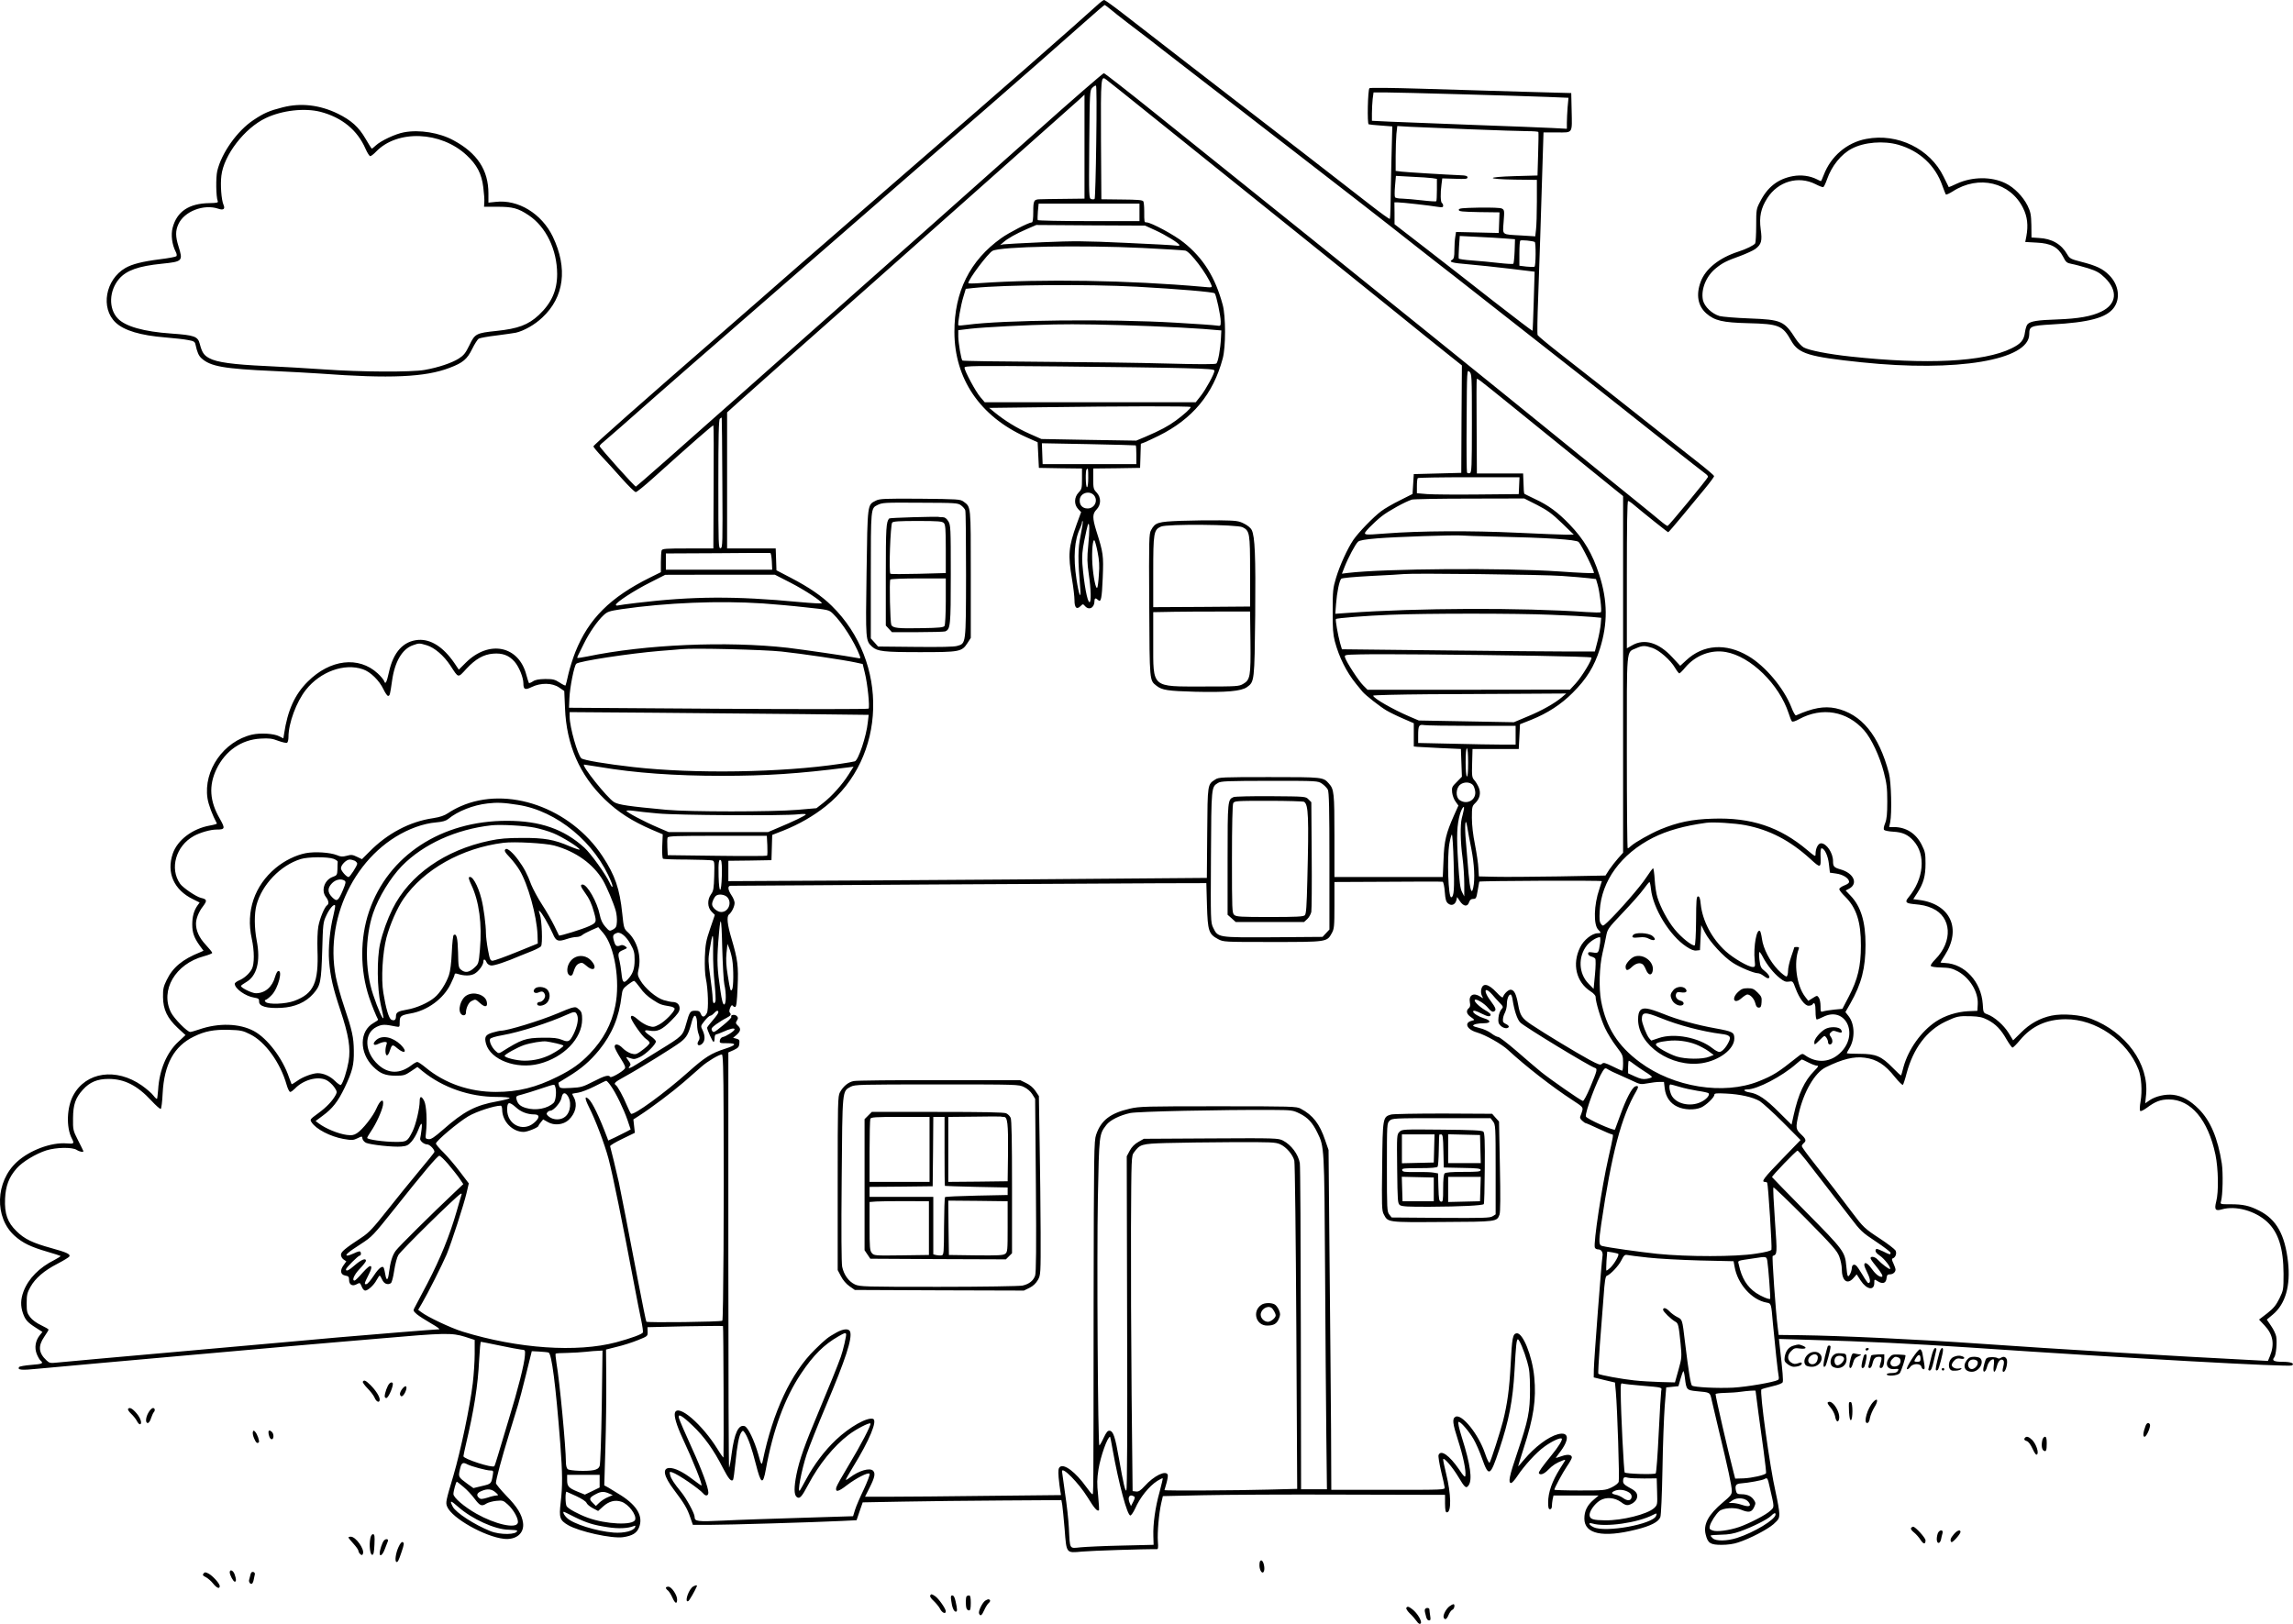 <?xml version="1.0" encoding="UTF-8"?>
<svg xmlns="http://www.w3.org/2000/svg" version="1.0" viewBox="0 0 1834.907 1299.739" preserveAspectRatio="xMidYMid meet">
  <g transform="translate(-78.157,1360.977) scale(0.1,-0.1)" fill="#000000" stroke="none">
    <path d="M9560 13567 c-111 -103 -916 -809 -1315 -1152 -82 -71 -274 -238 -426 -370 -151 -132 -356 -310 -454 -395 -99 -85 -240 -208 -315 -274 -152 -134 -175 -153 -460 -402 -685 -596 -1060 -928 -1060 -937 0 -5 30 -42 68 -82 37 -39 110 -119 162 -178 52 -58 101 -106 109 -106 7 -1 70 50 140 113 303 273 476 424 481 421 3 -2 4 -224 2 -494 l-2 -491 -204 0 c-177 0 -205 -2 -210 -16 -3 -9 -6 -51 -6 -95 l0 -79 -87 -43 c-318 -158 -491 -330 -597 -595 -20 -50 -45 -130 -56 -177 -10 -48 -21 -89 -23 -92 -3 -2 -24 8 -48 24 -37 24 -52 28 -114 28 -52 -1 -80 -6 -99 -19 -15 -10 -30 -16 -32 -13 -2 2 -11 31 -20 63 -60 236 -299 285 -486 99 l-55 -55 -37 55 c-88 127 -187 190 -287 183 -119 -9 -200 -97 -235 -258 -18 -83 -29 -102 -38 -72 -4 11 -27 39 -52 62 -152 140 -381 113 -560 -66 -104 -103 -161 -230 -189 -417 l-6 -37 -32 16 c-43 23 -152 29 -218 14 -228 -53 -391 -287 -357 -510 8 -52 40 -136 75 -201 2 -4 -23 -11 -57 -17 -139 -25 -259 -116 -296 -225 -52 -152 9 -290 161 -364 l54 -27 -18 -25 c-28 -40 -41 -89 -41 -151 0 -65 15 -106 59 -168 l31 -42 -27 -12 c-142 -57 -219 -121 -268 -223 -25 -51 -30 -71 -29 -135 1 -101 34 -169 118 -248 l62 -57 -58 -54 c-92 -85 -152 -226 -161 -384 -3 -37 -7 -70 -9 -72 -3 -3 -16 9 -29 26 -13 18 -55 54 -93 81 -205 143 -446 109 -548 -79 -52 -95 -58 -256 -12 -345 22 -42 18 -45 -41 -40 -123 10 -295 -54 -398 -148 -173 -158 -182 -445 -18 -592 64 -57 127 -88 261 -127 56 -16 104 -32 106 -34 3 -2 -20 -17 -49 -32 -122 -61 -208 -149 -247 -251 -24 -65 -25 -116 -5 -175 19 -54 36 -73 103 -116 l53 -34 -21 -26 c-35 -44 -44 -99 -25 -149 9 -23 23 -48 31 -54 26 -23 15 -28 -76 -35 -50 -4 -93 -12 -96 -17 -15 -24 19 -27 156 -13 80 8 303 28 495 45 410 36 581 51 955 85 357 32 812 72 970 85 69 6 202 17 295 25 536 47 592 48 698 15 l77 -25 0 -110 c0 -60 -7 -166 -15 -235 -22 -186 -97 -542 -155 -740 -61 -205 -64 -217 -50 -250 38 -92 303 -241 455 -257 98 -10 163 45 152 128 -9 66 -47 129 -134 217 -45 47 -83 93 -83 101 0 27 45 196 105 391 31 102 64 208 72 235 9 28 37 136 63 240 l47 190 59 -3 c32 -2 66 -5 75 -8 25 -7 57 -254 94 -729 18 -241 19 -337 3 -472 -14 -121 -7 -141 59 -180 89 -52 348 -109 439 -97 76 11 112 33 130 80 33 86 -15 171 -142 253 -40 25 -87 54 -104 64 l-33 18 9 302 c5 166 8 411 7 544 l-2 241 87 22 c48 11 123 35 167 53 80 32 80 32 79 68 l-1 36 300 7 c165 3 302 4 304 2 4 -3 7 -999 4 -1051 -1 -5 -22 24 -47 65 -122 198 -314 364 -341 294 -10 -26 13 -103 58 -200 89 -191 166 -384 153 -384 -3 0 -35 23 -72 51 -74 57 -139 89 -182 89 -61 0 -48 -66 35 -175 83 -110 106 -149 130 -220 l21 -60 139 0 c139 0 821 20 1050 31 l121 6 24 71 25 72 325 6 c179 3 536 8 795 9 l470 3 7 -39 c3 -21 12 -109 19 -194 15 -196 11 -191 139 -179 72 7 502 21 599 19 10 0 12 14 8 62 -5 72 8 223 27 307 l13 56 319 7 c175 4 684 7 1129 5 l810 -2 0 -70 c1 -54 4 -70 15 -70 37 0 34 146 -6 308 -13 54 -24 105 -24 115 1 25 73 -58 122 -140 52 -87 62 -95 82 -66 31 44 14 167 -53 378 -25 81 -35 126 -28 129 15 5 81 -71 121 -139 18 -31 49 -101 68 -156 53 -149 65 -142 136 71 80 240 109 394 123 633 11 203 16 252 27 252 11 -1 50 -92 74 -177 19 -64 22 -103 23 -223 0 -179 -14 -247 -101 -505 -65 -191 -76 -245 -50 -245 7 0 29 24 48 53 58 87 152 190 217 237 60 44 129 76 140 65 8 -9 -26 -65 -82 -133 -75 -92 -106 -136 -101 -144 11 -18 42 -6 75 28 34 35 64 55 115 74 19 8 23 7 18 -3 -4 -6 -22 -34 -39 -62 -63 -100 -95 -190 -95 -272 0 -41 4 -53 15 -53 9 0 15 9 15 24 0 13 3 38 6 55 l7 31 180 0 181 0 -41 -35 c-50 -43 -73 -89 -73 -150 0 -123 147 -155 413 -88 118 29 180 61 195 100 6 17 13 174 17 383 3 195 12 423 18 505 l12 150 49 5 49 5 16 57 c9 31 19 59 22 63 4 3 10 -22 14 -57 11 -92 14 -95 92 -103 112 -10 108 -8 122 -72 7 -32 35 -150 62 -263 68 -280 99 -426 99 -464 0 -27 -10 -40 -71 -91 -117 -98 -159 -176 -138 -258 17 -69 37 -82 128 -82 47 0 97 7 131 19 96 31 233 103 283 146 42 38 47 46 47 85 0 24 -14 102 -30 174 -45 195 -130 807 -113 820 4 4 43 15 86 25 49 11 81 24 84 33 5 14 1 73 -24 292 l-6 54 239 -7 c459 -13 828 -31 1279 -61 1300 -88 2563 -158 2587 -144 25 16 -8 29 -72 29 -71 0 -91 10 -70 35 15 18 25 122 16 168 -4 20 -22 58 -41 85 l-34 50 49 41 c100 84 142 230 121 419 -25 221 -93 342 -231 412 -79 40 -130 51 -227 51 -83 0 -85 0 -79 22 15 48 18 229 7 304 -32 204 -91 343 -185 437 -69 69 -132 104 -204 113 -62 7 -141 -11 -188 -43 l-36 -25 7 69 c24 246 -160 501 -441 608 -82 32 -228 43 -315 25 -92 -19 -175 -65 -244 -135 l-64 -63 -36 59 c-39 63 -114 129 -169 149 -33 12 -34 13 -38 83 -12 177 -144 321 -300 328 -21 1 -38 3 -38 4 0 2 15 28 34 57 137 213 45 412 -206 444 l-46 6 33 51 c49 77 65 134 65 235 0 78 -3 95 -31 150 -45 90 -125 141 -221 141 l-39 0 8 38 c15 71 9 322 -10 394 -80 304 -220 474 -426 519 -92 19 -183 3 -317 -57 -6 -3 -23 26 -37 64 -61 155 -209 331 -345 411 -179 106 -361 93 -497 -34 l-48 -44 -64 69 c-108 117 -223 151 -320 95 l-43 -24 0 590 c0 383 3 589 10 589 5 0 20 -9 32 -19 91 -77 284 -231 289 -231 3 0 52 57 110 127 57 70 139 169 182 220 43 52 77 98 75 103 -2 6 -53 50 -114 98 -61 48 -213 168 -339 267 -457 362 -594 469 -772 608 -100 78 -184 148 -187 155 -4 8 -2 138 4 290 10 280 24 701 36 1110 l7 222 108 0 c130 0 121 -14 117 180 l-3 135 -400 11 c-220 7 -581 17 -803 24 -230 7 -407 9 -412 4 -13 -14 -19 -285 -6 -289 6 -2 51 -7 100 -10 l89 -7 -7 -272 c-3 -149 -7 -314 -7 -366 -1 -52 -3 -98 -6 -102 -2 -4 -74 48 -161 116 -280 219 -730 566 -1067 826 -181 139 -359 277 -395 305 -36 28 -126 98 -200 155 -74 57 -206 159 -293 227 -87 68 -163 123 -170 123 -6 0 -32 -19 -57 -43z m106 -30 c21 -18 84 -68 139 -110 162 -123 206 -157 275 -212 36 -28 205 -159 375 -290 171 -131 348 -268 395 -305 47 -36 144 -111 215 -166 453 -350 779 -603 1065 -829 70 -55 205 -161 301 -235 201 -157 824 -646 1018 -799 73 -58 191 -151 261 -206 70 -55 256 -202 414 -328 158 -125 297 -233 308 -241 11 -8 19 -19 17 -24 -7 -19 -314 -391 -323 -392 -5 0 -32 19 -60 43 -28 24 -112 92 -186 152 -74 60 -169 137 -210 170 -184 150 -435 353 -814 660 -225 181 -522 421 -660 533 -537 434 -1221 984 -2170 1745 -219 176 -404 320 -411 321 -7 0 -253 -213 -546 -475 -555 -494 -1163 -1035 -1430 -1270 -85 -75 -516 -458 -958 -850 -442 -393 -807 -714 -811 -714 -10 0 -290 312 -290 324 0 5 12 19 28 31 25 20 204 177 422 370 53 47 197 173 320 280 124 107 263 229 310 270 470 410 1079 940 1465 1275 259 224 515 447 569 494 203 176 592 518 754 662 92 82 170 149 173 149 3 0 23 -15 45 -33z m385 -898 c995 -799 1561 -1255 1919 -1544 140 -114 312 -252 382 -308 l128 -102 -3 -430 -2 -430 -190 -5 -190 -5 -5 -80 -5 -79 -101 -51 c-55 -27 -123 -66 -150 -87 -62 -46 -180 -168 -223 -230 -47 -70 -107 -201 -138 -303 -25 -83 -27 -104 -27 -265 -1 -139 3 -189 17 -243 34 -128 93 -246 171 -342 23 -27 46 -56 51 -62 21 -26 142 -121 190 -149 27 -16 88 -46 135 -66 l85 -37 0 -93 0 -93 30 -3 c17 -1 101 -6 188 -10 l159 -7 4 -111 4 -111 -41 -42 c-39 -38 -41 -44 -37 -85 3 -24 15 -57 28 -73 l22 -31 -35 -78 c-64 -144 -79 -206 -84 -356 l-6 -138 -433 0 -434 0 0 329 c0 342 -3 374 -44 419 -46 52 -46 52 -478 52 -375 0 -405 -1 -431 -19 -63 -41 -62 -31 -65 -427 l-3 -361 -747 -6 c-411 -4 -1272 -10 -1914 -14 l-1168 -6 0 81 0 82 173 2 172 3 3 101 3 101 92 36 c123 49 239 116 338 195 485 388 507 1152 46 1603 -79 78 -181 148 -327 224 l-115 60 -3 88 -3 87 -194 0 -195 0 0 544 0 545 83 75 c72 66 632 562 1077 956 195 172 1577 1401 1648 1464 l52 48 0 -416 0 -416 -162 -2 c-90 -1 -176 -2 -193 -3 -50 -1 -55 -9 -55 -101 0 -54 -4 -84 -11 -84 -24 0 -184 -82 -245 -126 -251 -179 -376 -429 -375 -752 1 -374 205 -674 570 -839 l96 -43 5 -102 5 -103 173 -3 172 -2 0 -82 c0 -76 -2 -84 -27 -110 -36 -38 -38 -96 -4 -132 l24 -25 -36 -98 c-65 -182 -70 -244 -37 -438 11 -64 20 -141 20 -170 0 -60 18 -77 49 -46 18 18 19 18 35 0 32 -37 76 -14 76 40 0 24 10 27 28 9 24 -24 31 9 38 177 7 182 5 197 -52 378 -31 101 -31 134 2 168 38 39 38 98 1 137 -25 26 -27 34 -27 110 l0 82 188 2 187 3 3 96 3 97 32 12 c18 7 67 31 111 52 270 134 436 333 512 618 25 91 25 339 0 430 -59 219 -155 374 -312 499 -72 59 -262 161 -298 161 -18 0 -18 0 -18 90 0 36 -3 71 -7 78 -6 11 -47 14 -172 15 l-164 2 -3 474 c-2 506 -1 518 43 483 13 -9 200 -159 416 -333z m-497 -167 c-3 -246 -9 -450 -13 -454 -3 -4 -15 -5 -26 -2 -20 5 -20 13 -17 437 4 420 4 433 24 454 12 12 25 20 30 17 5 -4 6 -186 2 -452z m2926 383 c283 -8 591 -17 684 -21 l169 -7 -7 -75 c-3 -41 -6 -97 -6 -124 l0 -49 -112 6 c-62 3 -349 15 -638 25 -289 11 -589 23 -667 26 l-143 7 0 61 c0 34 3 85 6 114 l7 52 96 0 c53 0 328 -7 611 -15z m64 -280 c208 -8 416 -15 462 -15 45 0 84 -3 86 -7 2 -5 1 -84 -2 -178 l-5 -170 -180 -5 c-237 -7 -237 -24 0 -28 l175 -2 0 -173 c0 -94 -3 -196 -7 -225 l-6 -54 -111 7 c-162 9 -150 0 -142 110 7 88 6 94 -13 105 -13 7 -80 9 -183 8 -137 -3 -163 -5 -163 -18 0 -13 26 -15 163 -18 l163 -2 -3 -83 -3 -82 -171 4 -171 4 -6 -39 c-4 -22 -7 -69 -7 -106 0 -53 -4 -69 -17 -77 -32 -18 -3 -26 130 -37 73 -6 221 -22 331 -35 l198 -24 -7 -235 c-4 -129 -8 -237 -10 -238 -2 -2 -142 105 -312 237 -169 133 -417 326 -550 429 l-242 187 0 88 -1 87 28 0 c31 0 256 -25 320 -36 34 -5 42 -4 42 9 0 9 -4 19 -10 22 -11 7 -13 80 -3 150 l6 47 101 -3 c85 -3 101 -2 101 11 0 11 -14 16 -55 17 -121 5 -428 24 -472 29 l-48 6 0 117 c0 65 3 146 6 180 l7 62 101 -6 c56 -3 271 -12 480 -20z m-301 -391 l37 -6 0 -87 c0 -48 -2 -90 -5 -92 -2 -3 -53 0 -112 7 -60 7 -131 13 -160 14 -28 0 -55 5 -58 11 -4 5 -4 46 0 91 l7 80 127 -7 c69 -3 143 -8 164 -11z m-2343 -274 l0 -70 -404 0 c-223 0 -407 4 -410 8 -2 4 -2 36 1 70 l6 62 403 0 404 0 0 -70z m124 -142 c86 -39 196 -107 196 -121 0 -5 -12 -6 -27 -3 -16 3 -197 13 -403 22 -326 15 -413 16 -666 5 -161 -7 -302 -15 -315 -17 l-24 -6 25 22 c35 31 100 68 188 106 l76 33 436 -3 435 -2 79 -36z m2801 -67 l80 -6 -3 -95 c-2 -52 -7 -98 -10 -101 -4 -4 -56 -1 -117 6 -60 7 -156 16 -213 20 -56 4 -104 11 -107 15 -2 4 -1 46 2 94 l6 87 141 -7 c78 -4 177 -9 221 -13z m238 -28 c10 -6 9 -191 -2 -198 -5 -3 -35 -2 -65 1 l-56 7 0 97 c0 53 3 100 7 104 7 7 100 -2 116 -11z m-3138 -48 c176 -9 330 -18 342 -21 39 -8 175 -188 209 -278 7 -18 3 -19 -67 -12 -596 53 -1296 64 -1781 30 -54 -4 -98 -4 -98 -1 0 30 157 239 194 259 65 35 703 47 1201 23z m-47 -310 c339 -19 613 -42 624 -53 12 -12 48 -180 48 -225 0 -37 -1 -38 -32 -33 -18 3 -166 14 -328 23 -523 31 -1385 22 -1670 -17 -35 -5 -66 -7 -69 -4 -8 7 19 163 40 229 l19 63 63 7 c259 26 914 31 1305 10z m117 -316 c149 -6 335 -16 415 -22 l145 -12 -3 -60 c-4 -87 -23 -194 -37 -205 -8 -7 -140 -7 -393 0 -209 6 -662 12 -1007 14 -344 2 -629 6 -632 10 -10 10 -32 139 -33 192 l0 51 100 12 c107 12 453 30 665 34 172 4 449 -1 780 -14z m263 -336 c195 -5 242 -9 242 -20 0 -24 -67 -147 -109 -201 l-41 -52 -844 0 -844 0 -35 41 c-38 44 -127 210 -127 236 0 15 68 16 758 10 416 -4 866 -10 1000 -14z m2302 -440 c0 -352 -2 -394 -16 -400 -9 -3 -19 -1 -23 5 -3 5 -5 193 -3 417 2 405 3 408 22 390 19 -17 20 -32 20 -412z m300 153 c198 -160 439 -356 838 -679 l72 -58 0 -1427 0 -1427 -40 -45 c-22 -25 -54 -66 -71 -91 l-30 -47 -372 -7 c-205 -3 -433 -5 -507 -3 l-134 3 -4 65 c-1 36 -14 120 -27 188 -16 78 -25 158 -25 216 0 85 2 94 25 116 38 36 49 81 30 127 -9 21 -25 47 -36 59 -18 20 -20 33 -17 135 l3 114 185 0 185 0 5 99 5 99 91 36 c129 52 237 122 330 215 113 113 172 209 218 352 64 203 63 384 -5 594 -55 169 -121 281 -238 403 -91 95 -170 154 -277 203 -43 21 -81 39 -83 41 -5 3 -7 34 -9 111 l-2 52 -185 0 -185 0 -2 376 c-2 207 -1 377 1 380 6 6 15 -1 261 -200z m-2550 -24 c0 -12 -57 -63 -120 -109 -60 -44 -123 -78 -240 -128 l-76 -32 -379 6 -380 7 -97 43 c-97 43 -195 103 -277 170 l-44 36 399 5 c664 9 1214 10 1214 2z m-3748 -608 c3 -487 2 -519 -14 -522 -17 -3 -18 26 -18 510 0 382 3 517 12 526 6 6 13 10 15 9 1 -2 4 -237 5 -523z m3308 301 c3 -2 5 -36 5 -77 l0 -73 -375 0 -375 0 -3 84 -3 83 373 -7 c205 -4 375 -9 378 -10z m-380 -260 c0 -43 -4 -75 -10 -75 -11 0 -14 133 -3 143 12 13 13 7 13 -68z m3448 -62 l-3 -68 -325 -3 c-179 -2 -362 0 -407 3 l-83 7 0 57 c0 32 3 61 7 64 3 4 188 7 410 7 l404 0 -3 -67z m-3400 -80 c32 -43 1 -103 -53 -103 -42 0 -67 28 -63 71 5 55 81 76 116 32z m3544 -75 c85 -44 119 -69 198 -145 l95 -92 -57 -1 c-31 0 -211 7 -400 16 -363 17 -776 15 -1045 -6 -195 -15 -192 -16 -135 46 26 27 72 70 102 93 52 41 188 116 240 132 14 4 222 8 462 8 l437 1 103 -52z m-3653 -244 c-22 -109 -23 -185 -3 -424 8 -98 -11 -53 -30 72 -27 179 -17 318 30 412 7 16 14 36 14 44 0 9 3 13 6 10 3 -4 -5 -55 -17 -114z m61 -79 c-10 -102 -9 -137 4 -229 18 -123 21 -226 6 -226 -17 0 -44 145 -57 306 -4 62 -1 106 16 190 12 60 25 116 28 124 14 31 15 -47 3 -165z m3255 70 c417 -9 647 -24 669 -43 22 -21 131 -240 122 -249 -3 -3 -128 2 -278 13 -440 30 -1396 23 -1691 -12 l-47 -6 21 54 c29 74 87 183 108 202 12 11 57 19 156 27 148 12 605 27 665 23 19 -2 143 -6 275 -9z m-3180 -125 c13 -65 16 -108 10 -180 -3 -52 -9 -99 -13 -104 -11 -18 -32 87 -39 190 -6 104 3 203 17 188 4 -5 16 -47 25 -94z m-2607 -73 l3 -67 -426 0 -425 0 0 65 0 65 413 2 c226 2 417 3 422 2 6 0 11 -31 13 -67z m6322 -117 c85 -6 182 -14 214 -18 l59 -7 13 -44 c17 -59 36 -214 26 -221 -4 -4 -56 -3 -117 1 -520 36 -1346 33 -1909 -7 l-99 -7 6 79 c7 93 26 184 41 201 7 7 94 15 241 23 127 6 244 13 260 15 73 8 1125 -4 1265 -15z m-6171 -55 c114 -59 242 -143 249 -163 1 -5 -80 0 -180 9 -514 49 -852 47 -1303 -7 -71 -8 -138 -18 -147 -20 -10 -3 -18 -1 -18 5 0 19 146 114 273 178 l122 62 439 1 438 0 127 -65z m-224 -165 c83 -6 236 -19 340 -31 189 -20 190 -20 223 -52 72 -69 172 -226 213 -334 9 -25 8 -25 -23 -19 -69 14 -429 66 -553 81 -488 55 -1141 27 -1606 -70 -40 -8 -74 -13 -77 -11 -2 2 1 12 7 23 5 10 26 52 46 93 42 85 107 180 157 226 30 28 44 33 143 48 359 52 782 69 1130 46z m6311 -91 c137 -5 283 -13 324 -17 l75 -7 -4 -50 c-2 -27 -13 -88 -25 -135 l-22 -85 -199 0 c-110 0 -566 4 -1013 9 l-812 9 -15 51 c-17 62 -39 186 -33 191 7 8 246 27 433 34 281 12 1017 12 1291 0z m-8999 -244 c62 -19 136 -82 189 -163 67 -102 58 -101 129 -24 72 77 136 114 213 120 74 6 126 -13 171 -64 36 -41 71 -127 71 -175 0 -49 14 -54 67 -28 72 35 164 34 219 -4 l41 -28 6 -137 c11 -293 117 -536 318 -730 107 -103 217 -174 379 -244 l85 -36 -4 -95 c-2 -53 1 -97 6 -100 6 -4 91 -7 191 -7 100 -1 191 -4 202 -7 19 -5 20 -11 17 -123 -3 -101 -6 -121 -25 -147 -32 -44 -30 -106 4 -140 l26 -26 -38 -111 c-33 -97 -38 -125 -42 -228 -2 -67 1 -139 8 -170 18 -86 23 -249 8 -277 -18 -34 -36 -37 -48 -7 -8 21 -16 26 -44 26 -41 0 -46 -6 -75 -110 -25 -89 -30 -94 -213 -206 -71 -44 -151 -94 -179 -111 -55 -35 -79 -43 -59 -18 11 13 9 21 -9 45 -25 34 -25 34 17 19 27 -9 39 -7 76 11 48 23 126 100 126 124 0 8 -19 27 -42 43 -56 38 -59 52 -11 44 64 -12 101 5 175 79 54 54 68 74 68 99 0 32 -22 51 -58 51 -10 0 -41 7 -70 15 -59 18 -149 94 -187 159 -21 37 -23 46 -14 86 25 106 -11 230 -85 298 -31 28 -33 34 -45 150 -20 197 -58 307 -157 457 -256 390 -761 568 -1137 401 -31 -13 -76 -38 -99 -54 -32 -21 -64 -32 -121 -41 -186 -27 -366 -122 -510 -269 l-59 -59 -40 19 c-35 17 -46 18 -82 8 -34 -9 -48 -8 -78 5 -55 22 -175 30 -250 16 -81 -16 -170 -60 -241 -119 -169 -141 -239 -346 -191 -564 22 -100 22 -204 1 -244 -20 -38 -63 -76 -106 -93 -17 -8 -31 -19 -31 -25 0 -39 86 -100 155 -111 36 -6 41 -10 40 -33 0 -37 62 -55 178 -49 108 6 195 44 255 112 59 67 64 94 72 345 6 213 7 228 32 280 25 56 62 98 71 83 3 -4 -4 -42 -14 -83 -27 -107 -42 -261 -34 -360 10 -127 31 -218 90 -395 67 -201 84 -304 66 -412 -13 -74 -43 -169 -61 -187 -4 -4 -26 10 -48 32 -38 38 -91 62 -138 62 -40 0 -121 -30 -163 -61 -24 -17 -44 -29 -46 -27 -1 2 -10 26 -20 53 -51 153 -174 315 -283 373 -115 61 -281 66 -437 12 -32 -11 -64 -20 -71 -20 -24 0 -129 107 -154 156 -89 178 35 389 263 450 37 10 67 22 67 27 0 5 -24 35 -54 67 -51 55 -76 111 -76 167 0 39 22 95 55 137 36 48 34 58 -15 69 -39 9 -144 81 -167 113 -86 122 -34 303 109 382 50 28 134 52 182 52 69 0 71 8 27 86 -82 141 -90 266 -27 398 71 147 200 236 353 244 68 4 93 1 142 -18 33 -12 65 -19 70 -15 6 3 11 24 11 46 0 110 63 281 140 378 115 145 307 215 455 164 61 -20 131 -89 165 -160 14 -29 30 -53 37 -53 14 0 16 9 32 121 21 152 81 254 166 284 51 18 51 18 112 0z m9807 -21 c56 -19 146 -98 182 -160 14 -24 30 -44 34 -44 4 0 26 21 48 48 82 97 206 144 324 123 199 -35 427 -258 503 -491 9 -30 21 -59 26 -64 5 -6 28 1 58 18 183 99 383 65 520 -90 58 -66 124 -207 157 -334 23 -88 28 -126 28 -235 0 -99 -4 -141 -17 -174 -12 -29 -14 -48 -8 -54 6 -6 38 -12 72 -14 75 -4 118 -23 163 -73 101 -112 83 -305 -41 -454 -29 -35 -21 -46 38 -52 77 -7 107 -14 153 -34 155 -69 167 -264 24 -409 -22 -22 -38 -45 -36 -51 2 -8 34 -13 83 -14 67 -2 89 -7 134 -31 96 -53 164 -165 159 -262 l-3 -54 -75 -3 c-90 -5 -185 -35 -256 -82 -119 -79 -221 -223 -260 -364 -9 -36 -18 -67 -20 -68 -1 -2 -32 26 -67 62 -90 92 -134 111 -264 111 -57 0 -103 2 -103 5 0 3 9 20 20 38 47 77 45 193 -5 258 l-26 33 40 70 c89 157 121 282 121 470 0 183 -37 305 -119 391 l-40 42 30 16 c72 41 33 124 -71 153 -52 15 -60 23 -60 66 0 66 -52 143 -96 143 -23 0 -44 -40 -44 -87 0 -22 -5 -19 -64 31 -221 187 -451 264 -761 253 -166 -5 -279 -29 -417 -86 -80 -34 -199 -101 -234 -132 -11 -11 -23 -19 -27 -19 -4 0 -7 345 -7 768 0 860 -6 797 74 833 51 23 70 23 130 3z m-6969 -29 c161 -17 505 -68 595 -88 l55 -12 17 -70 c22 -86 41 -276 30 -287 -5 -5 -546 -5 -1203 -1 l-1194 8 3 75 c4 91 38 260 55 277 21 21 428 83 672 103 72 5 148 12 170 14 99 10 660 -4 800 -19z m6042 -34 c238 -4 435 -10 439 -14 11 -10 -75 -152 -125 -207 l-46 -50 -810 -1 -810 0 -35 35 c-37 37 -134 186 -145 223 -6 22 -5 22 122 25 165 4 860 -2 1410 -11z m203 -332 c-56 -48 -162 -108 -277 -155 l-107 -45 -380 7 -381 7 -75 32 c-133 57 -290 147 -290 167 0 4 199 9 443 11 243 1 591 3 772 4 l330 2 -35 -30z m-6061 -135 l514 -6 -7 -60 c-11 -110 -76 -304 -104 -312 -9 -3 -62 -12 -117 -20 -468 -70 -1168 -81 -1654 -26 -221 25 -398 55 -417 70 -30 26 -93 248 -94 332 l0 38 683 -5 c375 -3 913 -8 1196 -11z m5344 -94 l347 0 0 -75 0 -75 -112 0 c-62 0 -238 3 -390 7 l-278 6 0 58 c0 83 6 92 49 85 20 -3 192 -6 384 -6z m-33 -296 c0 -74 -4 -113 -10 -109 -6 4 -10 53 -10 116 0 66 4 109 10 109 6 0 10 -45 10 -116z m-6951 -33 c282 -48 604 -71 979 -71 357 0 617 17 1006 67 l48 6 -40 -63 c-51 -81 -135 -174 -203 -227 l-54 -42 -150 -13 c-200 -17 -865 -17 -1050 0 -301 28 -385 40 -420 62 -55 34 -267 300 -239 300 4 0 59 -9 123 -19z m5782 -134 c18 -12 39 -34 46 -47 10 -19 13 -155 13 -572 l0 -548 -27 -29 -28 -30 -395 -3 c-448 -2 -441 -4 -481 78 -19 40 -20 58 -17 565 3 564 3 559 56 592 24 15 71 16 413 17 385 0 386 0 420 -23z m1207 -10 c7 -8 15 -29 18 -48 12 -70 -64 -115 -124 -73 -34 24 -31 95 5 124 30 23 76 22 101 -3z m-7643 -159 c313 -47 623 -304 749 -620 18 -46 7 -51 -13 -6 -29 66 -152 237 -203 283 -164 149 -355 215 -618 215 -527 1 -953 -278 -1105 -725 -73 -214 -73 -470 1 -690 22 -65 55 -146 71 -176 2 -3 -14 -15 -36 -27 -114 -64 -116 -237 -4 -349 56 -56 98 -73 181 -73 63 0 75 3 122 35 l52 35 41 -34 c162 -131 376 -206 595 -206 56 0 102 -4 102 -9 0 -5 -44 -16 -97 -26 -176 -31 -269 -80 -436 -227 -71 -62 -95 -78 -116 -76 -25 3 -26 5 -21 48 11 95 4 224 -14 258 -21 41 -36 41 -36 -2 0 -58 -31 -189 -57 -241 -41 -82 -46 -85 -134 -85 -94 0 -229 19 -229 32 0 5 14 29 31 54 40 58 86 159 95 207 10 60 -22 45 -51 -23 -27 -64 -112 -172 -158 -201 -26 -16 -42 -18 -81 -13 -68 9 -170 51 -225 93 l-24 18 55 41 c81 59 124 115 178 227 62 131 75 181 73 295 -1 106 -13 162 -79 358 -25 73 -54 178 -65 233 -97 500 189 1035 640 1199 52 19 115 34 160 37 54 5 80 12 100 28 75 62 199 111 314 124 76 9 128 7 242 -11z m7569 -45 c-3 -16 -10 -44 -15 -63 -13 -52 -11 -191 6 -315 8 -60 14 -155 14 -210 l0 -100 -18 35 c-14 27 -21 80 -31 237 -14 216 -10 299 15 388 17 55 41 79 29 28z m-6449 -24 c152 -15 1010 -20 1123 -7 34 4 62 4 62 -1 0 -8 -99 -56 -229 -110 l-73 -31 -398 0 -398 0 -84 36 c-111 47 -258 125 -253 134 2 4 28 4 57 0 29 -5 116 -14 193 -21z m6511 -285 c23 -117 30 -242 15 -308 -13 -62 -26 -21 -38 116 -6 79 -16 193 -21 253 -12 126 -4 210 11 115 5 -30 19 -109 33 -176z m2193 191 c192 -37 355 -121 518 -269 85 -78 87 -77 83 27 -1 33 2 57 8 57 24 0 52 -60 59 -126 l8 -69 49 -7 c53 -7 99 -35 104 -62 3 -12 -9 -22 -37 -33 -23 -9 -41 -22 -41 -30 0 -8 21 -35 48 -61 89 -89 126 -201 125 -392 0 -164 -25 -269 -96 -405 l-52 -100 -65 -6 c-36 -4 -75 -10 -87 -14 -22 -7 -23 -5 -23 42 0 27 -6 58 -14 68 -13 18 -14 18 -49 -4 l-35 -22 -26 34 c-68 89 -92 271 -51 380 6 13 2 17 -14 17 -12 0 -21 -1 -21 -2 0 -2 -11 -36 -25 -76 -14 -41 -25 -91 -25 -112 0 -22 -5 -42 -11 -46 -6 -3 -37 20 -69 53 -66 69 -118 169 -129 249 -4 30 -11 57 -15 61 -27 27 -54 -124 -43 -233 5 -49 4 -54 -15 -54 -35 0 -154 69 -217 126 -111 101 -186 243 -200 379 -4 44 -10 60 -21 60 -13 0 -15 -29 -16 -195 -1 -112 -6 -196 -11 -197 -20 -7 -109 65 -160 128 -56 68 -113 175 -138 255 -9 27 -19 91 -22 142 -3 50 -9 92 -13 92 -4 0 -29 -35 -57 -77 -46 -71 -218 -268 -307 -353 -37 -34 -38 -35 -53 -15 -12 16 -14 39 -10 105 14 240 171 455 427 585 114 57 250 95 425 119 54 8 229 -3 314 -19z m-9687 -20 c43 -9 109 -28 147 -44 70 -28 211 -116 211 -131 0 -4 -36 8 -79 26 -125 54 -203 68 -381 67 -119 0 -180 -5 -260 -22 -358 -75 -642 -274 -777 -546 -42 -85 -79 -187 -100 -280 -26 -118 -24 -357 5 -485 12 -52 22 -99 22 -104 0 -32 -44 66 -83 184 -66 198 -65 456 0 650 44 129 139 284 231 379 172 175 435 294 717 325 74 8 269 -3 347 -19z m7352 -277 c7 -214 3 -275 -19 -280 -24 -7 -35 315 -15 430 7 39 16 72 20 72 4 0 11 -100 14 -222z m-5492 136 c2 -42 1 -79 -2 -83 -3 -3 -183 -4 -400 -1 l-395 5 -3 64 c-2 35 -1 70 2 77 4 12 77 14 400 14 l394 0 4 -76z m-1705 -2 c172 -47 312 -147 390 -279 30 -52 85 -182 102 -243 7 -25 11 -66 9 -90 -2 -37 -8 -47 -31 -60 -28 -15 -29 -14 -62 23 -23 26 -36 55 -44 95 -20 101 -100 242 -137 242 -21 0 -17 -16 17 -63 36 -49 56 -92 75 -162 21 -76 19 -80 -38 -107 -50 -24 -238 -82 -243 -76 -1 2 -18 37 -38 78 -20 41 -64 118 -98 170 -34 52 -72 124 -86 158 -32 87 -59 137 -104 198 -42 58 -87 97 -100 88 -16 -10 -9 -24 35 -70 24 -26 58 -70 75 -99 68 -112 138 -366 144 -518 l2 -69 -170 -69 c-93 -38 -180 -69 -191 -69 -19 0 -23 10 -38 89 -9 49 -16 109 -16 133 0 63 -18 204 -36 273 -28 111 -77 195 -100 172 -4 -3 5 -30 19 -59 63 -133 87 -314 69 -518 -10 -114 -11 -115 -46 -147 -40 -37 -73 -42 -105 -15 -20 15 -22 28 -24 139 -3 117 -12 154 -35 139 -5 -3 -12 -65 -15 -138 -4 -86 -12 -151 -23 -183 -22 -65 -72 -144 -115 -179 -49 -42 -146 -85 -220 -97 -74 -13 -89 -22 -89 -55 0 -28 -14 -38 -38 -25 -19 10 -43 91 -63 215 -19 111 -6 322 25 441 29 108 86 237 136 310 163 236 467 407 800 449 87 11 336 -3 407 -22z m-1767 -106 c19 -7 35 -18 34 -24 -1 -7 -2 -34 -2 -60 -2 -45 -4 -49 -38 -61 -66 -24 -95 -109 -54 -161 21 -27 26 -55 10 -65 -21 -13 -59 -105 -71 -170 -7 -39 -9 -118 -7 -188 10 -262 -29 -350 -185 -408 -69 -26 -209 -31 -230 -9 -9 10 -9 14 3 18 8 3 30 20 47 39 51 53 90 204 49 190 -6 -2 -16 -22 -23 -45 -23 -83 -81 -132 -154 -132 -31 0 -119 43 -119 58 0 4 18 17 40 30 87 50 118 166 86 333 -20 104 -20 217 -2 285 44 164 192 318 354 368 58 18 214 19 262 2z m171 -16 c10 -6 19 -16 19 -23 0 -17 -58 -107 -69 -107 -17 0 -61 50 -61 70 0 27 43 70 70 70 12 0 30 -5 41 -10z m2937 -118 c-4 -147 -22 -153 -26 -8 -3 116 2 146 19 129 6 -6 9 -56 7 -121z m-3019 -41 c12 -8 10 -20 -13 -75 -38 -89 -48 -96 -86 -58 -39 39 -39 74 -1 113 30 30 72 38 100 20z m8804 -89 c5 -62 10 -80 27 -94 27 -22 57 -9 66 27 l6 25 22 -33 c29 -43 61 -47 73 -10 7 20 16 28 34 28 22 0 25 6 35 65 7 36 12 68 13 73 1 7 981 11 981 4 0 -2 -9 -30 -20 -63 -44 -127 -48 -286 -9 -325 25 -25 24 -29 -4 -29 -45 0 -113 -54 -141 -113 -66 -134 -31 -279 85 -353 22 -14 39 -32 39 -43 0 -40 42 -180 76 -251 19 -41 60 -107 90 -146 52 -68 54 -74 54 -133 0 -33 -3 -61 -7 -61 -5 0 -39 16 -78 35 -60 29 -72 32 -84 20 -12 -12 -27 -7 -100 32 -96 52 -360 211 -464 281 -77 52 -91 72 -107 162 -15 82 -30 114 -57 118 -19 3 -55 -30 -65 -60 -3 -7 -24 10 -48 36 -68 73 -113 82 -125 26 -4 -16 -1 -39 6 -52 12 -22 12 -22 -14 -5 -54 35 -94 12 -83 -47 5 -24 2 -37 -9 -46 -24 -20 -18 -47 17 -71 32 -23 32 -23 9 -29 -66 -15 -43 -70 40 -94 70 -21 198 -93 249 -141 141 -130 351 -294 517 -402 77 -50 83 -56 77 -81 -4 -15 -11 -35 -15 -44 -7 -12 -3 -23 13 -38 12 -11 25 -20 29 -20 4 0 50 -20 103 -45 53 -25 102 -45 108 -45 12 0 11 -8 -30 -190 -52 -229 -121 -683 -108 -716 3 -8 14 -14 24 -14 28 0 43 -23 37 -56 -8 -46 -68 -832 -69 -904 l-1 -65 85 -21 85 -20 7 -75 c12 -133 30 -697 23 -719 -4 -13 -27 -31 -58 -46 -49 -23 -62 -24 -254 -24 -112 0 -203 3 -203 6 0 13 65 134 100 186 22 32 40 64 40 72 0 23 -33 28 -80 11 -23 -8 -45 -15 -47 -15 -3 0 9 17 25 38 86 109 82 176 -10 152 -78 -21 -184 -101 -270 -203 -26 -32 -48 -56 -48 -53 0 3 20 67 44 143 81 249 102 393 85 571 -16 170 -92 357 -141 350 -31 -4 -37 -36 -48 -252 -10 -194 -26 -311 -61 -451 -23 -89 -95 -313 -107 -332 -5 -7 -19 22 -37 74 -52 154 -186 319 -236 293 -28 -16 -24 -51 21 -191 40 -124 64 -239 58 -280 -2 -17 -13 -7 -51 50 -77 112 -146 161 -164 114 -3 -9 6 -66 20 -127 15 -61 28 -120 29 -131 3 -20 -3 -20 -452 -20 l-455 0 -2 480 c-2 264 -7 876 -12 1360 l-8 880 -27 78 c-44 131 -98 201 -196 253 -33 18 -69 19 -660 19 -576 0 -631 -1 -707 -19 -156 -36 -231 -93 -270 -209 -17 -49 -18 -135 -20 -1352 -1 -1565 -1 -1525 -10 -1525 -5 0 -26 26 -48 57 -85 119 -178 190 -212 161 -12 -10 -14 -27 -10 -83 4 -38 9 -86 13 -106 l6 -36 -578 -6 c-319 -4 -672 -7 -785 -7 l-205 0 38 76 c40 79 46 112 26 132 -26 26 -113 1 -185 -54 -18 -14 -33 -22 -33 -18 0 4 27 51 59 104 131 213 196 370 159 383 -47 15 -187 -64 -296 -167 -91 -86 -175 -197 -238 -314 -26 -48 -49 -89 -51 -91 -24 -30 12 162 54 289 19 58 88 231 153 385 159 377 212 540 195 595 -9 28 -54 26 -112 -7 -65 -36 -86 -52 -171 -136 -190 -186 -336 -498 -417 -891 -8 -38 -12 -32 -36 55 -31 109 -82 216 -109 224 -49 15 -82 -56 -104 -224 -7 -56 -16 -104 -20 -108 -3 -3 -6 743 -6 1658 l0 1665 43 19 c35 17 43 25 45 52 3 28 -1 33 -23 39 l-27 7 25 21 c36 31 40 52 14 76 -19 18 -20 23 -8 42 11 17 10 23 -2 36 -16 15 -53 9 -43 -7 4 -5 -27 -37 -69 -70 -69 -57 -75 -59 -85 -41 -9 17 -4 24 32 51 24 17 60 40 81 50 38 20 43 28 28 45 -5 5 -3 21 4 38 7 18 15 24 19 17 4 -6 13 -11 20 -11 10 0 15 38 20 158 8 169 1 220 -48 387 -34 113 -41 179 -21 195 23 19 45 65 45 93 0 13 -11 41 -25 61 -29 43 -33 76 -7 76 90 2 3120 19 3417 20 l390 1 5 -178 c6 -205 14 -230 89 -270 44 -23 45 -23 434 -23 436 0 437 0 475 69 20 36 22 53 22 225 l0 186 428 2 c235 2 432 2 438 0 6 -2 14 -37 17 -80z m1650 22 c16 -154 150 -373 282 -460 37 -25 62 -35 82 -32 l28 3 5 100 5 100 30 -59 c37 -73 150 -196 224 -243 58 -37 168 -83 200 -83 10 0 30 -9 44 -20 14 -11 30 -20 36 -20 23 0 10 29 -25 57 -32 25 -36 35 -43 91 -4 34 -4 62 0 62 4 0 17 -19 28 -41 32 -62 87 -130 134 -167 34 -27 48 -33 74 -29 30 5 32 4 53 -54 31 -82 74 -139 104 -139 14 0 28 5 31 10 16 25 25 5 25 -55 0 -38 4 -65 10 -65 6 0 28 9 50 20 174 89 288 -129 147 -278 -82 -87 -196 -97 -293 -27 -19 14 -24 13 -65 -20 -149 -119 -187 -143 -304 -190 -281 -112 -681 -48 -951 153 -177 131 -270 279 -310 490 -19 102 -14 276 11 382 9 36 21 94 28 130 12 64 13 66 135 195 68 71 143 156 165 187 23 32 45 58 48 58 3 0 9 -25 12 -56z m-7393 -64 c42 -42 12 -120 -47 -120 -31 0 -73 35 -73 62 0 22 18 60 34 70 21 14 66 8 86 -12z m-1455 -177 c22 -37 49 -90 61 -118 24 -58 41 -65 111 -41 26 9 60 16 76 16 17 0 38 7 47 15 8 8 41 25 72 39 l57 25 40 -47 c91 -106 137 -385 96 -584 -30 -147 -95 -268 -204 -382 -76 -79 -143 -127 -256 -183 -173 -87 -318 -123 -495 -123 -212 0 -408 68 -562 195 -30 25 -60 45 -67 45 -7 0 -27 -11 -45 -25 -94 -72 -186 -71 -267 2 -112 101 -118 253 -13 304 44 21 64 21 152 3 32 -6 32 -6 32 34 0 49 9 56 87 70 135 23 264 118 321 236 18 36 32 71 32 77 0 7 8 9 23 4 53 -17 101 -17 134 0 35 19 73 71 73 99 0 23 14 20 25 -6 6 -14 21 -24 36 -26 24 -3 123 30 234 78 22 9 66 27 97 39 32 13 63 29 69 37 14 17 7 213 -10 257 -19 49 4 28 44 -40z m1433 -523 c16 -67 15 -160 -2 -160 -9 0 -18 31 -29 108 -26 175 -29 239 -18 388 18 236 26 226 32 -41 4 -137 11 -270 17 -295z m-752 325 c29 -51 34 -70 34 -128 0 -71 -14 -112 -53 -154 -34 -38 -45 -29 -52 45 -4 37 -11 83 -16 102 -15 58 -12 69 29 86 35 15 36 16 17 30 -11 8 -26 12 -35 8 -33 -14 -43 -8 -55 33 -13 44 -9 54 25 66 28 9 73 -28 106 -88z m662 -62 c-1 -71 4 -185 12 -254 7 -70 10 -134 7 -143 -11 -29 -22 -17 -23 27 0 23 -9 100 -19 172 -16 111 -17 140 -6 205 26 159 32 158 29 -7z m7098 70 c-12 -83 -13 -84 -57 -77 -32 5 -39 4 -39 -10 0 -8 11 -18 25 -22 13 -3 28 -11 32 -17 5 -7 4 -64 -2 -127 l-11 -115 -40 41 c-81 82 -86 218 -12 309 26 31 74 62 102 64 4 1 5 -20 2 -46z m-6945 -133 c12 -72 11 -221 -1 -240 -12 -19 -15 -11 -35 115 -12 71 -15 122 -10 175 l8 75 14 -35 c8 -19 19 -59 24 -90z m-737 -226 c24 -36 60 -70 99 -95 61 -40 69 -42 140 -54 21 -3 37 -12 37 -19 0 -23 -77 -102 -123 -126 -41 -22 -48 -23 -87 -11 -22 7 -58 28 -79 47 -40 35 -61 43 -61 21 0 -23 90 -152 120 -172 17 -11 30 -25 30 -31 0 -12 -30 -40 -78 -74 -30 -20 -38 -21 -71 -12 -20 7 -50 25 -66 42 -32 34 -65 40 -65 12 0 -10 21 -51 46 -90 37 -59 44 -75 34 -87 -21 -26 -109 -75 -115 -65 -12 19 -45 10 -136 -37 -84 -43 -98 -47 -179 -51 -83 -4 -88 -3 -95 18 -4 12 -5 23 -3 25 1 1 35 22 73 45 108 65 180 128 251 215 103 127 160 263 180 435 6 49 11 58 48 87 22 17 46 32 51 32 6 0 27 -25 49 -55z m6820 -56 c10 -13 35 -40 54 -60 35 -36 35 -38 18 -57 -10 -11 -21 -40 -23 -64 -4 -36 -1 -49 16 -66 22 -22 56 -28 66 -11 3 5 -5 15 -19 22 -14 6 -27 16 -27 22 -3 23 3 47 17 74 7 15 14 44 14 65 0 40 14 77 30 77 5 0 12 -17 15 -37 14 -92 38 -164 63 -188 34 -34 549 -347 595 -362 24 -7 21 -18 -37 -158 -27 -63 -51 -109 -58 -107 -20 5 -258 171 -333 231 -38 31 -127 107 -198 169 -71 61 -137 112 -146 112 -10 0 -35 13 -57 30 -21 16 -63 35 -91 41 -29 7 -53 15 -53 19 0 11 39 20 88 20 56 0 56 23 0 39 -43 13 -87 40 -88 54 0 13 21 8 72 -18 47 -24 68 -25 68 -5 0 5 -19 21 -43 34 -50 30 -94 73 -83 83 11 11 76 -28 106 -65 19 -23 34 -33 44 -29 25 10 19 28 -24 86 -43 56 -54 100 -22 82 9 -5 25 -20 36 -33z m-6194 -141 c0 -7 -20 -35 -45 -64 -25 -28 -45 -55 -45 -59 0 -17 44 -114 52 -114 4 0 8 14 8 30 0 17 5 30 11 30 5 0 29 9 52 19 59 27 97 36 97 22 0 -13 -68 -57 -96 -62 -11 -3 -20 -14 -22 -27 -3 -21 0 -22 58 -22 80 0 75 -15 -15 -44 -114 -37 -163 -68 -295 -186 -187 -167 -442 -353 -459 -334 -5 5 -20 36 -34 69 -29 70 -74 152 -88 160 -19 13 -6 25 69 66 124 68 398 238 451 279 49 39 63 64 90 168 18 67 41 50 41 -31 0 -22 5 -56 12 -74 10 -27 10 -38 -1 -55 -19 -30 2 -47 29 -23 24 22 26 62 4 109 -17 34 -16 34 16 75 18 23 39 41 45 41 7 0 20 9 30 20 21 23 35 26 35 7z m10157 -60 c65 -34 107 -77 153 -159 20 -34 41 -63 46 -63 6 0 33 27 61 61 93 111 211 165 363 166 242 2 494 -171 584 -402 24 -61 31 -173 17 -255 -7 -39 -8 -72 -3 -77 5 -5 27 6 53 25 67 50 110 67 176 67 177 0 314 -163 373 -442 23 -111 27 -298 6 -376 -16 -64 -7 -77 45 -62 110 32 267 -11 363 -100 90 -84 130 -211 131 -415 0 -127 -1 -132 -33 -198 -27 -54 -46 -78 -98 -119 l-65 -50 45 -48 c68 -73 81 -151 41 -247 l-15 -36 -133 7 c-582 29 -1590 90 -2172 131 -485 34 -1121 64 -1435 68 l-175 2 -7 55 c-17 127 -48 575 -41 577 37 14 37 12 18 282 -10 143 -16 264 -12 267 3 3 119 -108 257 -247 217 -220 253 -261 270 -307 11 -29 20 -73 20 -97 0 -96 43 -131 92 -76 l27 31 33 -51 c47 -71 108 -82 108 -18 0 31 0 31 26 15 39 -26 68 -18 72 22 3 26 8 32 26 32 25 0 46 17 46 38 0 8 -8 30 -17 50 -13 26 -14 37 -5 40 22 7 34 40 22 63 -7 11 -62 54 -123 94 -123 80 -136 93 -224 210 -84 113 -206 271 -312 405 -50 63 -91 120 -91 126 0 6 7 17 15 24 22 18 19 33 -16 66 -49 47 -50 52 -24 169 40 176 129 329 216 372 133 66 227 89 313 77 97 -13 162 -55 242 -156 31 -38 60 -66 63 -61 4 4 18 46 30 93 53 198 160 341 311 413 92 43 104 46 205 43 64 -2 91 -8 132 -29z m-13903 -116 c120 -59 241 -227 291 -403 9 -32 22 -58 29 -58 7 0 23 12 37 26 66 70 182 103 252 69 19 -9 47 -34 62 -55 23 -33 25 -41 14 -62 -26 -49 -73 -99 -140 -148 -67 -49 -69 -51 -54 -73 35 -55 150 -114 254 -133 69 -12 79 -11 113 5 37 18 37 18 40 -3 2 -11 14 -26 28 -33 35 -16 221 -36 283 -30 44 4 56 10 83 41 17 20 39 58 49 84 27 71 38 76 30 12 -3 -30 -9 -62 -11 -72 -5 -18 30 -48 56 -48 22 0 64 -46 57 -62 -3 -7 -59 -77 -124 -154 -65 -78 -179 -218 -253 -312 -109 -138 -147 -179 -200 -214 -141 -93 -170 -118 -170 -142 0 -13 10 -30 22 -38 l21 -14 -22 -31 c-31 -42 -25 -76 14 -83 25 -4 30 -10 30 -34 0 -39 26 -54 59 -36 29 15 27 16 44 -22 6 -16 18 -28 26 -28 22 0 70 44 91 84 11 20 22 36 25 36 3 0 12 -15 20 -33 15 -33 44 -44 69 -28 8 5 19 47 27 101 8 53 22 106 33 124 27 43 455 463 498 490 8 4 11 2 8 -6 -3 -7 -20 -67 -39 -133 -56 -194 -130 -377 -233 -575 -53 -102 -101 -193 -107 -203 -9 -16 -6 -23 22 -47 18 -15 70 -48 115 -74 46 -26 73 -46 62 -46 -24 0 -571 -44 -810 -65 -93 -8 -294 -26 -445 -40 -151 -13 -480 -43 -730 -65 -646 -57 -997 -89 -1069 -96 -56 -6 -64 -5 -87 17 -64 59 -69 115 -19 188 19 28 35 54 35 58 0 5 -27 20 -60 36 -36 17 -70 42 -87 64 -25 33 -28 45 -28 112 0 65 4 84 30 130 39 70 110 131 217 186 48 25 90 51 94 57 12 19 -21 34 -144 68 -149 41 -214 72 -278 135 -73 71 -97 140 -92 260 5 103 30 171 93 243 45 52 153 117 237 144 81 25 207 27 243 4 25 -16 59 -22 53 -8 -1 4 -21 43 -43 87 -39 76 -40 83 -39 175 1 109 19 162 79 228 54 60 115 86 205 86 127 0 230 -52 342 -173 37 -40 71 -70 76 -67 5 3 12 58 15 123 12 234 91 379 250 456 87 43 160 57 279 54 96 -3 112 -6 172 -36z m3788 -643 c4 -697 -2 -1642 -10 -1649 -10 -10 -602 -17 -608 -8 -4 7 -31 141 -74 364 -64 337 -134 694 -146 750 -19 85 -65 276 -70 290 -3 6 41 32 97 59 l101 49 -6 53 -6 54 42 27 c104 67 271 193 362 272 54 47 118 103 143 125 45 40 139 96 161 96 9 0 13 -104 14 -482z m8682 417 c27 -14 58 -25 68 -25 15 0 10 -8 -21 -40 -80 -81 -128 -185 -166 -355 l-17 -77 -99 98 c-106 107 -170 150 -236 160 -45 7 -59 24 -20 24 79 0 277 103 392 204 22 19 42 35 45 36 3 0 27 -11 54 -25z m-1395 -14 c20 -15 60 -43 89 -61 28 -17 52 -35 52 -40 0 -5 -18 -11 -40 -15 -31 -5 -51 -1 -95 19 l-55 25 0 50 c0 28 3 51 6 51 3 0 23 -13 43 -29z m-204 -44 c11 -7 45 -24 75 -36 30 -13 83 -37 117 -53 58 -28 65 -29 119 -19 32 6 74 11 94 11 l37 0 6 -52 c8 -68 44 -120 101 -146 54 -26 137 -29 189 -7 40 17 107 81 107 102 0 12 17 14 93 10 112 -5 215 -28 271 -61 22 -14 105 -89 184 -168 l142 -143 -150 -155 c-144 -148 -167 -180 -136 -180 8 0 17 -3 19 -7 8 -13 40 -520 34 -535 -3 -10 -46 -21 -128 -33 -159 -25 -546 -25 -784 -1 -149 16 -391 50 -442 63 -28 6 -29 31 -8 176 83 563 161 860 281 1064 20 34 17 47 -9 37 -26 -9 -74 -102 -118 -225 -22 -62 -42 -116 -44 -120 -8 -13 -230 87 -233 105 -7 34 90 293 136 364 17 26 21 26 47 9z m-7985 -129 c40 -55 103 -186 134 -276 l24 -72 -31 -17 c-18 -9 -58 -29 -90 -45 l-58 -27 -10 27 c-63 167 -117 278 -147 305 -33 30 -32 5 2 -63 53 -104 125 -295 157 -414 36 -138 108 -492 209 -1026 17 -91 40 -207 51 -259 11 -52 18 -100 15 -106 -5 -14 -92 -46 -214 -79 -313 -83 -785 -51 -1227 85 -95 29 -283 118 -333 157 l-24 18 32 55 c44 74 162 309 196 389 38 92 138 400 159 491 l18 77 -71 93 c-39 52 -98 121 -131 154 -34 33 -61 65 -61 72 0 20 179 171 259 218 64 38 208 85 260 85 6 0 11 -15 11 -32 1 -94 82 -178 172 -178 31 0 118 36 118 48 1 4 9 17 20 30 l18 22 37 -21 c51 -30 124 -23 167 17 55 52 72 122 43 178 -8 15 -15 29 -15 31 0 1 21 5 48 9 26 4 85 27 132 51 47 24 88 44 92 44 5 1 22 -18 38 -41z m-446 -4 c13 -34 6 -112 -11 -130 -48 -48 -145 -66 -224 -42 -44 13 -65 32 -74 69 -6 24 -3 27 42 38 26 7 93 27 148 46 121 40 112 38 119 19z m8997 -3 c35 -11 100 -25 144 -32 44 -6 84 -15 88 -19 15 -13 -16 -50 -59 -70 -87 -43 -204 -15 -238 56 -17 38 -21 84 -7 84 5 0 37 -9 72 -19z m-8902 -65 c39 -47 31 -139 -16 -175 -34 -28 -92 -27 -127 0 -21 17 -24 24 -15 35 6 8 17 14 25 14 25 0 82 65 89 103 7 38 24 47 44 23z m-408 -100 c39 -36 91 -56 147 -56 45 0 43 -30 -5 -69 -89 -74 -213 -11 -213 107 0 64 15 67 71 18z m6271 -49 c65 -32 103 -73 142 -154 55 -111 55 -115 61 -1088 3 -495 7 -1095 10 -1332 l5 -433 -104 0 -103 0 -2 1288 c-1 708 -4 1303 -8 1322 -12 71 -69 147 -135 181 -38 19 -57 20 -576 17 l-537 -3 -44 -25 c-30 -17 -53 -40 -69 -70 l-24 -45 3 -1335 c3 -842 0 -1337 -6 -1340 -10 -5 -23 49 -60 260 -29 167 -45 214 -72 218 -17 3 -27 -9 -50 -57 -15 -33 -31 -60 -34 -60 -12 -1 -21 1507 -12 1979 10 514 10 510 68 586 29 38 107 77 190 95 58 13 730 27 1135 25 160 -1 167 -2 222 -29z m-156 -246 c49 -22 101 -83 113 -131 5 -19 12 -618 16 -1331 l7 -1296 -233 -6 c-239 -7 -829 -10 -829 -4 0 2 7 27 16 56 8 29 13 59 10 67 -15 38 -109 -7 -184 -90 -34 -37 -49 -47 -70 -44 l-27 3 -8 770 c-4 424 -6 1027 -5 1342 3 560 3 572 24 599 48 65 59 69 257 75 100 3 337 6 527 7 316 1 348 0 386 -17z m4209 -129 c188 -242 279 -360 355 -459 79 -104 93 -118 202 -190 65 -43 118 -84 118 -90 0 -18 -5 -17 -60 11 -27 13 -51 22 -54 19 -14 -14 -4 -32 29 -54 36 -24 91 -96 81 -106 -6 -6 -70 43 -100 76 -20 22 -56 29 -56 10 0 -6 17 -31 39 -57 50 -61 67 -92 49 -92 -22 0 -52 26 -82 69 -29 41 -56 54 -56 26 0 -9 12 -38 26 -66 23 -47 26 -79 6 -79 -4 0 -25 29 -45 64 -21 35 -44 70 -52 76 -18 15 -35 5 -35 -23 -1 -12 -7 -33 -15 -47 -17 -30 -21 -20 -29 66 -10 114 -22 130 -318 429 -150 152 -274 279 -276 283 -3 9 193 212 204 212 5 -1 36 -36 69 -78z m-10867 -30 c32 -38 73 -89 90 -114 l31 -46 -72 -68 c-173 -163 -445 -432 -468 -464 -28 -37 -44 -92 -55 -177 -7 -62 -20 -69 -29 -15 -4 20 -8 43 -11 50 -8 28 -40 5 -81 -58 -24 -36 -49 -66 -58 -68 -21 -5 -19 5 15 72 22 43 27 63 20 70 -8 8 -27 -7 -67 -51 -30 -35 -59 -63 -64 -63 -24 0 -4 47 41 94 28 29 50 58 50 64 0 25 -37 10 -87 -33 -50 -44 -73 -55 -73 -35 0 12 98 110 110 110 12 0 13 27 2 33 -4 3 -25 -3 -46 -14 -22 -10 -46 -19 -54 -19 -26 0 6 28 106 92 91 59 99 68 270 282 227 286 344 425 359 425 7 1 39 -30 71 -67z m9363 -718 c11 -7 -30 -79 -63 -111 -15 -14 -30 -25 -32 -22 -2 2 -1 37 1 78 l6 73 40 -6 c22 -4 44 -9 48 -12z m239 -30 c80 -9 266 -19 415 -23 l269 -6 8 -43 c23 -138 137 -266 255 -288 39 -7 38 -5 52 -169 15 -162 40 -395 46 -422 3 -12 1 -25 -5 -28 -30 -18 -250 -56 -360 -62 -126 -6 -307 3 -328 16 -11 7 -28 110 -57 351 -22 183 -20 177 -63 199 -20 10 -48 31 -61 45 -27 28 -51 34 -51 12 0 -14 65 -77 98 -95 23 -12 27 -26 42 -176 10 -107 10 -113 -17 -210 l-28 -100 -115 3 c-63 2 -158 7 -210 13 -97 10 -278 43 -288 53 -3 4 3 108 12 234 10 125 23 299 30 386 8 119 15 161 25 164 29 10 94 78 117 124 20 40 28 47 47 43 12 -3 87 -12 167 -21z m954 -26 c8 -47 27 -300 23 -304 -7 -8 -73 20 -113 47 -73 50 -115 119 -138 226 -8 36 -21 30 119 51 102 16 102 16 109 -20z m-7372 -584 c6 -5 -24 -134 -42 -184 -27 -75 -94 -241 -181 -448 -107 -254 -150 -375 -174 -494 -20 -101 -20 -162 1 -179 24 -20 40 -3 94 99 85 161 203 307 323 398 59 45 165 100 174 90 9 -8 -81 -180 -173 -332 -52 -86 -97 -166 -100 -179 -10 -41 15 -37 83 16 76 58 170 106 183 93 5 -5 -16 -60 -45 -123 -30 -62 -62 -136 -71 -165 l-16 -52 -417 -13 c-229 -7 -508 -16 -620 -22 -211 -10 -231 -7 -231 30 0 27 -66 148 -108 199 -57 70 -80 105 -88 136 -6 26 -5 28 17 21 45 -14 216 -131 249 -170 19 -23 40 -18 40 8 0 40 -52 182 -129 350 -60 132 -99 223 -106 245 -13 43 24 23 109 -59 93 -88 169 -194 242 -338 45 -87 66 -112 81 -97 4 4 12 64 19 134 14 143 29 221 48 248 12 16 14 16 30 -8 25 -39 54 -120 86 -247 41 -162 57 -170 80 -42 57 315 152 573 282 767 98 147 184 232 298 297 49 28 54 30 62 21z m-2776 -93 c76 -16 155 -31 174 -33 35 -3 35 -3 32 -48 -4 -67 -55 -269 -129 -510 -36 -118 -75 -250 -88 -293 -13 -43 -25 -81 -28 -83 -16 -16 -247 59 -247 80 0 6 9 47 19 91 66 280 97 473 107 683 4 78 10 142 14 142 4 0 69 -13 146 -29z m821 -491 c-4 -247 -11 -460 -17 -474 -6 -18 -20 -27 -47 -33 -55 -11 -192 -6 -209 8 -8 7 -14 30 -14 58 0 116 -50 645 -75 788 -6 40 -10 75 -7 78 3 3 44 6 91 6 47 1 115 5 151 9 36 4 80 8 99 8 l34 2 -6 -450z m8321 169 c167 -14 164 -13 157 -41 -2 -13 -12 -165 -20 -338 -8 -173 -19 -318 -24 -323 -11 -11 -237 -4 -248 7 -7 7 -31 476 -32 640 -1 66 1 77 14 72 9 -3 78 -11 153 -17z m912 -41 c0 -9 43 -330 64 -478 13 -96 22 -178 20 -182 -10 -15 -112 -38 -179 -41 l-68 -2 -13 50 c-43 165 -144 603 -144 626 0 5 33 9 73 10 39 1 97 4 127 9 58 8 120 12 120 8z m-5146 -465 c51 -284 118 -533 143 -533 7 0 24 25 38 55 39 89 111 179 178 222 22 13 41 23 43 21 2 -2 -10 -51 -25 -109 -35 -124 -53 -256 -50 -353 l2 -71 -254 -6 c-140 -3 -289 -10 -331 -14 -91 -9 -84 -21 -93 155 -3 63 -17 189 -31 280 -13 91 -24 168 -24 173 0 43 133 -92 205 -208 55 -90 78 -115 91 -103 2 3 -1 56 -7 119 -10 95 -9 130 3 209 17 105 72 260 93 260 1 0 10 -44 19 -97z m-5162 -124 c30 -16 153 -49 183 -49 24 0 26 -2 20 -37 -12 -69 -12 -70 -85 -87 l-70 -17 -49 35 c-72 53 -73 55 -59 115 12 53 22 60 60 40z m1058 -135 l0 -50 -59 -29 -59 -28 -57 23 c-73 30 -85 43 -85 93 l0 42 130 0 130 0 0 -51z m8357 22 l102 1 3 -106 c3 -105 3 -106 -24 -132 -54 -49 -255 -100 -393 -98 -93 1 -119 9 -123 38 -5 31 38 93 83 121 49 30 119 24 170 -14 25 -20 43 -26 59 -22 39 10 69 40 69 70 0 29 -16 45 -75 76 -27 15 -38 27 -38 44 0 31 8 37 39 28 14 -4 72 -6 128 -6z m1007 -73 c38 -165 38 -154 3 -186 -35 -33 -165 -100 -247 -129 -82 -28 -181 -41 -214 -28 -24 9 -27 14 -22 36 8 32 47 93 75 118 30 27 124 33 175 12 61 -25 84 -21 103 18 15 32 15 37 -1 61 -20 30 -53 45 -101 45 -28 0 -36 5 -41 24 -11 46 -2 60 41 63 57 4 167 24 185 34 25 14 26 12 44 -68z m-10453 5 c27 -22 67 -65 89 -95 43 -57 57 -62 95 -37 13 8 48 18 78 21 51 5 56 4 93 -30 47 -42 88 -118 79 -147 -15 -48 -180 -11 -331 74 -97 55 -184 129 -184 158 0 23 21 98 27 98 3 0 27 -19 54 -42z m256 -43 c24 -21 25 -24 9 -25 -11 0 -43 -7 -72 -17 -44 -13 -56 -14 -68 -3 -25 20 -19 40 17 55 48 21 82 18 114 -10z m9071 -1 c15 -10 22 -23 20 -37 -4 -30 -32 -33 -67 -8 -16 12 -43 24 -60 27 -38 8 -39 19 -3 33 33 12 77 6 110 -15z m-8425 -29 c45 -21 78 -43 82 -54 3 -10 25 -29 49 -42 l44 -23 40 36 c47 42 95 55 146 38 57 -18 124 -107 110 -145 -18 -46 -234 -36 -379 17 -74 27 -157 72 -169 92 -11 17 -12 116 -1 116 1 0 36 -16 78 -35z m262 21 l30 -13 -40 -17 c-22 -9 -52 -29 -68 -44 l-27 -26 -26 26 c-31 30 -27 41 24 68 43 23 66 24 107 6z m4202 -24 c8 -5 6 -17 -7 -42 l-18 -35 -12 29 c-17 45 2 70 37 48z m4916 -43 c27 -34 7 -44 -49 -25 -26 9 -61 16 -78 16 l-31 0 30 21 c39 26 102 20 128 -12z m-10325 -40 c111 -98 296 -182 404 -183 38 -1 68 -4 68 -8 0 -33 -137 -35 -215 -3 -127 51 -276 148 -300 195 -28 54 -18 53 43 -1z m933 -82 c96 -47 151 -64 264 -81 85 -13 159 -10 208 9 13 6 16 3 11 -8 -12 -31 -88 -50 -172 -44 -139 11 -326 70 -374 118 -26 25 -38 55 -20 47 4 -1 41 -20 83 -41z m8653 10 c-25 -67 -405 -136 -500 -91 -38 18 -47 40 -11 30 105 -32 365 5 487 69 29 15 33 14 24 -8z m956 11 c0 -40 -171 -144 -309 -188 -79 -25 -167 -27 -193 -3 -10 9 -18 19 -18 22 0 3 37 6 83 7 61 1 101 8 154 27 96 34 218 95 246 123 25 25 37 29 37 12z M7791 9603 c-69 -35 -67 -18 -75 -577 -8 -545 -8 -544 45 -593 42 -37 91 -43 381 -43 319 0 336 3 381 72 l27 42 0 509 c0 556 2 537 -58 582 -26 19 -45 20 -347 23 -284 2 -324 0 -354 -15z m681 -38 c15 -11 31 -29 34 -40 4 -11 6 -244 6 -517 -1 -558 0 -548 -70 -568 -24 -8 -138 -10 -335 -8 l-299 3 -29 33 -29 32 0 501 c0 538 0 541 52 566 41 20 49 21 348 19 278 -1 297 -2 322 -21z M8088 9470 c-102 -3 -188 -7 -191 -10 -24 -28 -27 -71 -27 -453 l0 -404 25 -27 24 -26 205 0 c112 0 212 3 221 6 42 17 45 43 45 456 0 374 -1 395 -20 426 -14 22 -27 32 -44 32 -13 0 -30 1 -38 3 -7 1 -97 0 -200 -3z m246 -46 c13 -13 16 -46 16 -208 l0 -193 -217 -6 c-119 -3 -221 -3 -226 0 -14 8 0 392 14 410 9 10 57 13 205 13 162 0 195 -3 208 -16z m16 -626 c0 -101 -5 -190 -10 -198 -7 -12 -42 -16 -182 -18 -192 -4 -232 1 -244 26 -9 20 -17 349 -8 363 3 5 104 9 225 9 l219 0 0 -182z M10230 9441 c-183 -7 -204 -13 -237 -74 -17 -30 -18 -72 -15 -601 3 -615 2 -601 58 -645 44 -35 90 -42 309 -48 249 -6 369 4 415 37 60 43 60 45 66 576 4 480 -2 627 -28 682 -8 16 -33 37 -62 51 -43 22 -62 24 -195 26 -80 1 -220 -1 -311 -4z m495 -51 c57 -29 60 -47 60 -355 l0 -280 -387 -3 -388 -2 0 280 c0 315 4 340 62 365 49 22 609 17 653 -5z m63 -916 c3 -276 -2 -306 -58 -338 -33 -20 -51 -21 -320 -21 -418 0 -400 -16 -400 352 l0 243 168 3 c92 1 266 3 387 2 l220 0 3 -241z M10653 7230 c-47 -20 -48 -27 -48 -498 l0 -444 33 -29 32 -29 274 0 273 0 26 24 c14 13 28 39 32 57 3 19 5 224 3 456 l-3 422 -23 23 c-22 23 -26 23 -300 25 -152 1 -287 -2 -299 -7z m564 -38 c35 -22 39 -119 26 -630 -5 -207 -9 -267 -20 -278 -12 -11 -65 -14 -280 -14 -234 0 -269 2 -285 17 -17 15 -18 42 -18 445 0 277 4 436 10 449 10 18 24 19 283 19 150 0 277 -4 284 -8z M7613 4957 c-43 -8 -84 -42 -110 -90 -17 -30 -18 -83 -18 -727 l0 -696 26 -49 c15 -30 42 -62 68 -80 l43 -30 676 -3 677 -2 45 22 c30 15 52 37 67 63 22 39 23 46 22 380 -1 187 -4 509 -8 716 l-6 376 -27 40 c-17 26 -44 49 -75 64 l-47 23 -647 0 c-356 1 -664 -2 -686 -7z m1363 -48 c26 -12 53 -36 66 -57 l23 -37 6 -690 c4 -505 2 -699 -6 -725 -14 -41 -48 -68 -101 -80 -21 -5 -322 -10 -669 -10 -598 0 -632 1 -672 19 -49 23 -88 76 -102 141 -6 28 -8 283 -4 700 6 729 3 704 73 742 33 17 73 18 689 18 642 0 656 0 697 -21z M7729 4681 l-29 -29 0 -525 0 -524 23 -34 23 -34 542 -3 543 -2 24 24 25 25 0 530 c0 367 -3 538 -11 554 -6 14 -22 30 -36 36 -16 8 -186 11 -549 11 l-526 0 -29 -29z m1086 -11 c29 0 35 -54 33 -285 l-3 -230 -237 -3 -238 -2 0 260 0 260 203 2 c111 2 208 2 215 1 8 -2 19 -3 27 -3z m-595 -260 l0 -260 -240 0 -240 0 0 244 c0 134 3 251 6 260 5 14 36 16 240 16 l234 0 0 -260z m120 -15 c0 -151 1 -276 3 -277 1 -1 115 -5 252 -8 l250 -5 0 -30 0 -30 -247 -5 c-135 -3 -250 -8 -254 -12 -4 -4 -7 -110 -8 -235 -1 -212 -2 -228 -19 -231 -10 -2 -29 -1 -43 2 l-24 6 0 230 0 230 -255 0 -255 0 0 40 0 40 253 2 252 3 3 278 2 277 45 0 45 0 0 -275z m-125 -615 l0 -215 -220 -3 c-214 -3 -220 -2 -237 19 -16 19 -18 45 -18 215 l0 193 53 4 c28 2 135 3 237 3 l185 -1 0 -215z m630 12 c0 -192 -1 -204 -20 -218 -16 -12 -59 -14 -235 -12 l-215 3 -3 218 -2 217 237 -2 238 -3 0 -203z M11913 4689 c-66 -19 -67 -23 -71 -413 -4 -313 -3 -356 12 -384 35 -67 24 -66 470 -63 436 2 436 2 457 59 7 18 8 147 3 386 l-7 359 -28 31 -27 31 -389 2 c-215 0 -402 -3 -420 -8z m816 -55 c20 -26 21 -38 21 -385 l0 -359 -24 -15 c-20 -14 -74 -15 -416 -13 l-392 3 -19 24 c-18 22 -19 44 -19 377 0 350 0 353 22 374 21 19 33 20 414 20 l393 0 20 -26z M11980 4550 c-21 -21 -21 -28 -18 -296 3 -259 4 -276 22 -290 16 -11 65 -14 245 -13 239 1 415 10 426 21 4 3 7 132 8 287 2 218 -1 283 -11 293 -10 10 -87 14 -332 16 -313 3 -319 3 -340 -18z m278 -132 l-3 -113 -127 -3 -128 -3 0 116 0 115 130 0 131 0 -3 -112z m74 -20 l3 -133 148 -3 c122 -2 147 -5 147 -17 0 -13 -23 -15 -138 -15 -94 0 -142 -4 -150 -12 -8 -8 -12 -49 -12 -121 0 -98 -2 -108 -17 -105 -16 3 -18 18 -21 115 l-3 111 -35 6 c-19 4 -83 6 -142 5 -92 -1 -107 1 -110 15 -3 14 12 16 137 16 96 0 142 4 147 12 4 6 8 66 9 132 1 67 3 122 4 124 0 1 8 2 16 2 12 0 15 -24 17 -132z m296 15 l3 -113 -131 0 -130 0 0 115 0 116 128 -3 127 -3 3 -112z m-373 -323 l0 -95 -125 0 -125 0 -3 98 -3 98 128 -3 128 -3 0 -95z m373 3 l-3 -98 -127 -3 -128 -3 0 101 0 100 130 0 131 0 -3 -97z M13851 6127 c-17 -21 -3 -26 48 -20 34 4 57 1 80 -12 44 -22 62 -5 25 24 -32 25 -134 30 -153 8z M13860 5953 c-29 -11 -70 -57 -70 -79 0 -36 16 -37 50 -4 30 29 63 38 86 22 7 -4 19 -24 27 -44 18 -44 44 -50 53 -13 18 73 -71 145 -146 118z M14171 5684 c-24 -30 -26 -43 -10 -77 13 -29 49 -50 75 -45 27 5 23 31 -5 38 -30 7 -46 31 -37 55 5 14 14 16 41 12 38 -6 53 6 35 28 -21 25 -76 19 -99 -11z M14691 5671 c-57 -53 -34 -103 25 -52 19 17 41 31 48 31 24 0 55 -34 64 -70 6 -25 14 -35 28 -35 15 0 20 8 22 43 3 38 -1 47 -31 77 -30 30 -42 35 -80 35 -36 0 -51 -6 -76 -29z M13907 5523 c-12 -14 -17 -36 -17 -74 0 -205 265 -386 511 -349 140 22 259 113 259 198 0 49 -13 56 -151 81 -150 27 -303 69 -418 116 -119 47 -160 54 -184 28z m163 -61 c141 -58 336 -109 487 -128 68 -8 80 -22 57 -66 -22 -45 -54 -78 -74 -78 -10 0 -34 13 -54 29 -109 87 -308 125 -431 82 l-60 -20 -17 20 c-20 23 -58 121 -58 149 0 61 23 63 150 12z m281 -211 c31 -12 76 -36 100 -53 l44 -32 -35 -14 c-52 -22 -192 -21 -263 2 -63 21 -158 74 -164 93 -5 14 25 24 97 32 73 8 152 -2 221 -28z M15385 5372 c-41 -25 -85 -79 -85 -103 0 -26 2 -25 45 18 36 36 38 36 51 18 8 -10 14 -27 14 -37 0 -10 6 -18 14 -18 22 0 28 31 10 58 -15 22 -15 26 0 40 14 14 21 14 48 4 36 -13 47 -8 32 16 -16 25 -91 27 -129 4z M5374 5942 c-35 -23 -57 -67 -52 -108 4 -34 35 -46 44 -17 18 56 28 71 50 81 21 10 28 7 59 -19 59 -52 90 -17 38 41 -36 41 -94 50 -139 22z M5060 5695 c-20 -24 2 -42 33 -28 26 12 40 7 49 -18 9 -22 -18 -59 -43 -59 -10 0 -19 -7 -19 -15 0 -24 53 -18 78 8 28 30 29 80 2 107 -24 24 -82 27 -100 5z M4518 5644 c-51 -27 -78 -125 -43 -154 15 -13 35 -6 35 13 0 38 22 85 46 95 32 15 28 17 69 -19 40 -36 62 -29 51 16 -14 53 -101 81 -158 49z M5355 5543 c-11 -3 -61 -22 -111 -44 -140 -59 -401 -139 -454 -139 -9 0 -39 -7 -67 -15 -57 -17 -67 -35 -52 -90 36 -128 243 -206 424 -160 197 50 345 203 345 356 0 45 -4 60 -23 77 -24 22 -27 23 -62 15z m46 -60 c12 -32 -1 -93 -31 -153 -30 -58 -41 -64 -91 -43 -34 14 -69 18 -154 17 -139 -2 -168 -12 -330 -114 -22 -13 -26 -13 -49 9 -29 27 -51 75 -43 94 3 9 41 21 99 31 141 25 375 100 520 166 57 26 67 25 79 -7z m-168 -224 c31 -7 57 -15 57 -19 0 -9 -50 -44 -100 -70 -65 -33 -135 -50 -211 -50 -61 0 -159 24 -159 39 0 11 102 68 155 86 54 18 149 34 180 29 11 -1 46 -8 78 -15z M3794 5287 c-36 -31 -25 -53 16 -32 16 8 39 15 50 15 18 0 20 -4 14 -22 -12 -35 -10 -81 3 -85 6 -2 17 13 23 34 18 55 22 56 60 23 62 -52 85 -29 28 28 -65 62 -147 79 -194 39z M10874 3165 c-74 -51 -42 -165 47 -165 53 0 78 14 95 56 12 29 12 39 0 68 -8 19 -23 39 -34 45 -29 16 -84 14 -108 -4z m82 -23 c13 -8 34 -46 34 -61 0 -19 -39 -51 -62 -51 -29 0 -58 28 -58 57 0 42 53 77 86 55z M3045 12751 c-110 -28 -151 -46 -235 -102 -130 -86 -256 -264 -290 -408 -12 -52 -10 -208 4 -241 5 -12 -6 -15 -66 -16 -164 -2 -261 -67 -295 -197 -15 -57 -5 -134 24 -191 9 -16 11 -32 6 -37 -5 -5 -63 -16 -129 -24 -143 -18 -225 -39 -279 -70 -160 -93 -201 -321 -78 -437 68 -64 199 -103 398 -119 72 -6 154 -15 182 -21 46 -8 54 -13 59 -36 13 -61 26 -90 47 -109 72 -66 177 -85 582 -103 127 -6 291 -15 365 -20 565 -42 846 -29 1040 46 106 40 140 69 180 151 19 39 43 76 52 82 10 6 75 18 145 26 70 9 139 19 153 22 65 15 151 64 211 121 176 164 205 395 84 648 -89 184 -277 299 -457 278 l-58 -6 0 74 c0 187 -90 323 -280 425 -112 61 -272 87 -395 64 -68 -12 -187 -68 -227 -106 -15 -14 -29 -25 -31 -25 -2 0 -25 35 -50 79 -55 95 -115 148 -222 201 -144 70 -295 88 -440 51z m300 -36 c173 -45 297 -147 362 -297 14 -32 31 -58 37 -58 7 0 28 16 47 36 170 177 518 164 724 -28 83 -77 121 -149 134 -258 6 -47 10 -101 8 -120 l-2 -35 105 0 c125 0 168 -12 252 -68 139 -93 227 -275 228 -470 0 -132 -45 -233 -147 -329 -85 -79 -166 -109 -339 -127 -162 -17 -172 -22 -216 -114 -31 -64 -46 -82 -85 -107 -55 -35 -164 -72 -273 -91 -103 -19 -513 -17 -805 4 -126 9 -336 21 -465 27 -264 12 -395 30 -454 63 -43 23 -58 46 -76 115 -15 59 -43 69 -227 82 -220 15 -370 57 -430 122 -74 79 -69 221 12 316 59 68 154 102 342 121 166 17 170 21 133 139 -25 79 -25 125 -1 177 46 103 204 164 320 124 41 -14 56 -2 41 32 -17 39 -26 159 -17 232 19 165 186 382 356 462 130 62 310 82 436 50z M15716 12498 c-155 -29 -284 -139 -341 -290 -10 -27 -20 -48 -22 -48 -2 0 -16 6 -31 14 -57 29 -126 38 -193 26 -120 -22 -204 -87 -264 -207 -29 -55 -30 -64 -30 -188 0 -71 -4 -136 -8 -143 -11 -16 -69 -45 -137 -67 -151 -49 -261 -137 -299 -240 -39 -104 -23 -194 45 -254 67 -58 130 -73 334 -78 248 -6 277 -18 346 -142 58 -102 139 -127 561 -171 763 -80 1343 17 1343 225 0 63 11 68 181 78 297 16 434 53 494 131 57 75 42 187 -36 264 -49 50 -103 76 -222 106 -85 22 -93 26 -113 60 -47 82 -123 126 -227 131 l-59 4 -1 98 c-2 86 -6 105 -30 156 -37 74 -107 146 -177 180 -113 55 -267 53 -389 -3 -35 -17 -65 -29 -65 -28 -1 2 -19 39 -41 83 -108 224 -368 351 -619 303z m257 -47 c170 -49 296 -166 352 -328 13 -35 25 -67 28 -70 4 -3 28 8 55 25 208 134 461 73 563 -134 34 -68 42 -138 26 -225 l-9 -46 90 -5 c115 -5 173 -36 213 -113 23 -45 29 -50 70 -58 24 -4 82 -20 129 -34 71 -23 92 -35 136 -77 105 -103 94 -211 -29 -270 -77 -38 -184 -57 -352 -63 -158 -5 -215 -14 -238 -38 -8 -7 -17 -36 -21 -63 -8 -65 -33 -94 -109 -131 -220 -108 -681 -131 -1287 -65 -178 19 -335 50 -375 73 -16 9 -44 39 -62 66 -94 147 -114 156 -373 166 -107 4 -214 13 -238 19 -61 18 -121 75 -133 127 -18 85 25 193 104 256 53 43 85 59 194 98 48 18 103 43 121 56 49 37 56 64 43 158 -13 99 1 168 53 249 86 134 248 181 385 112 29 -15 57 -26 63 -24 5 2 19 31 30 63 37 106 113 201 198 245 98 52 254 65 373 31z M15133 2839 c-38 -11 -62 -42 -70 -91 -4 -30 -1 -38 22 -56 15 -12 37 -22 49 -22 36 0 66 12 66 26 0 10 -6 11 -30 2 -24 -8 -35 -7 -55 6 -33 22 -32 60 1 93 22 22 31 25 70 19 49 -6 60 8 18 24 -29 11 -28 11 -71 -1z M15407 2833 c-2 -5 -12 -41 -22 -81 -16 -69 -15 -97 4 -76 8 9 41 132 41 154 0 12 -17 14 -23 3z M15710 2810 c0 -5 4 -10 9 -10 6 0 13 5 16 10 3 6 -1 10 -9 10 -9 0 -16 -4 -16 -10z M16235 2743 c-10 -43 -20 -84 -22 -90 -3 -7 2 -13 10 -13 11 0 20 21 32 73 9 39 18 80 21 90 3 10 0 17 -8 17 -10 0 -21 -27 -33 -77z M16301 2783 c-27 -102 -33 -134 -27 -140 3 -4 10 -2 15 3 9 10 41 133 41 159 0 29 -19 15 -29 -22z M16081 2733 c-30 -47 -46 -80 -39 -82 7 -2 18 6 26 18 20 29 82 30 89 1 3 -11 11 -20 18 -20 9 0 10 12 4 48 -5 26 -11 62 -14 80 -3 18 -12 32 -20 32 -8 0 -37 -35 -64 -77z m69 1 c0 -19 -5 -24 -25 -24 -29 0 -30 3 -9 35 19 29 34 24 34 -11z M15245 2765 c-27 -26 -32 -64 -13 -83 7 -7 29 -12 49 -12 61 0 101 67 63 104 -23 24 -71 20 -99 -9z m82 -11 c3 -8 0 -27 -6 -40 -15 -33 -64 -31 -69 2 -6 41 60 75 75 38z M15451 2761 c-27 -27 -28 -77 -2 -91 55 -29 114 8 109 68 -3 36 -5 37 -45 40 -32 2 -47 -2 -62 -17z m87 -23 c4 -22 -34 -60 -56 -56 -21 4 -28 44 -11 64 16 20 63 14 67 -8z M15591 2736 c-14 -55 -14 -76 -1 -76 5 0 14 18 20 40 8 31 18 44 43 54 24 11 27 15 12 15 -11 1 -29 4 -41 7 -18 5 -23 -1 -33 -40z M15696 2758 c-19 -63 -23 -98 -11 -98 15 0 20 13 31 73 4 25 3 37 -5 37 -6 0 -13 -6 -15 -12z M15756 2761 c-2 -3 -6 -19 -10 -36 -4 -16 -9 -38 -12 -47 -3 -12 0 -18 10 -18 8 0 17 14 21 33 10 43 22 57 52 57 26 0 27 -6 7 -72 -3 -12 0 -18 9 -18 17 0 27 29 27 78 l0 32 -50 -1 c-28 -1 -52 -5 -54 -8z M15901 2744 c-40 -51 -18 -99 42 -92 32 3 34 2 26 -14 -7 -13 -21 -18 -49 -18 -22 0 -40 -4 -40 -10 0 -18 85 -12 103 8 12 13 47 121 47 144 0 2 -24 5 -54 6 -48 2 -57 -1 -75 -24z m73 0 c25 -10 20 -53 -8 -66 -48 -21 -77 20 -40 56 17 18 24 19 48 10z M16413 2748 c-45 -22 -49 -106 -5 -109 32 -2 57 3 67 13 7 7 3 9 -14 5 -29 -7 -61 8 -61 28 0 8 9 24 21 36 15 15 28 19 50 14 30 -7 41 8 13 19 -22 8 -45 6 -71 -6z M16521 2724 c-37 -48 -17 -94 40 -94 56 0 101 74 67 108 -7 7 -29 12 -49 12 -29 0 -43 -6 -58 -26z m87 -17 c5 -25 -27 -59 -52 -55 -25 4 -34 42 -15 64 17 20 63 14 67 -9z M16670 2724 c-5 -12 -12 -39 -16 -59 -9 -49 16 -44 29 6 8 33 30 59 50 59 6 0 7 -21 3 -50 -8 -63 9 -67 25 -6 11 45 34 65 52 47 6 -6 6 -24 -1 -50 -8 -32 -7 -41 3 -41 18 0 36 79 24 102 -11 20 -26 23 -49 8 -8 -5 -19 -5 -25 0 -5 4 -27 8 -49 7 -29 -1 -40 -6 -46 -23z M16320 2650 c0 -5 5 -10 10 -10 6 0 10 5 10 10 0 6 -4 10 -10 10 -5 0 -10 -4 -10 -10z M3685 2551 c-3 -6 14 -29 37 -53 24 -24 50 -58 57 -75 14 -35 41 -45 41 -15 0 24 -31 73 -74 116 -38 37 -51 43 -61 27z M3897 2535 c-15 -15 -37 -75 -37 -102 0 -7 6 -13 13 -13 18 0 63 108 50 121 -7 7 -15 5 -26 -6z M4001 2494 c-12 -15 -20 -34 -19 -43 6 -28 24 -21 42 15 22 47 7 66 -23 28z M15772 2389 c-47 -49 -81 -169 -49 -169 10 0 18 13 22 39 4 22 20 61 36 87 33 52 27 82 -9 43z M15407 2384 c-4 -4 7 -22 23 -40 16 -19 32 -49 36 -69 7 -40 21 -54 30 -31 21 55 -55 174 -89 140z M15578 2383 c-2 -4 -2 -39 0 -76 3 -46 8 -67 15 -64 16 5 16 139 0 144 -6 2 -13 0 -15 -4z M1806 2332 c-3 -5 8 -22 25 -38 17 -16 37 -41 45 -56 8 -16 19 -28 24 -28 22 0 8 49 -26 88 -34 40 -57 51 -68 34z M1971 2306 c-24 -39 -28 -86 -7 -86 8 0 20 17 26 38 7 20 16 41 21 47 14 14 11 35 -5 35 -8 0 -24 -15 -35 -34z M17951 2198 c-20 -53 -23 -88 -8 -88 16 0 52 84 42 100 -10 17 -25 11 -34 -12z M2805 2149 c-3 -8 1 -32 10 -52 15 -35 25 -44 38 -31 7 8 -12 65 -29 83 -11 13 -14 13 -19 0z M2930 2148 c0 -30 13 -58 26 -58 17 0 19 41 2 58 -16 16 -28 15 -28 0z M16987 2103 c-12 -12 -7 -22 14 -28 13 -4 31 -29 46 -62 18 -38 28 -52 36 -44 15 15 -8 83 -39 115 -27 26 -45 32 -57 19z M17126 2088 c-10 -38 -7 -75 7 -87 21 -16 27 -3 27 56 0 38 -4 53 -14 53 -7 0 -16 -10 -20 -22z M16074 1379 c-4 -7 7 -22 24 -35 17 -14 40 -40 52 -59 23 -36 40 -38 40 -4 0 20 -81 109 -99 109 -5 0 -13 -5 -17 -11z M16290 1341 c-5 -11 -10 -33 -10 -50 0 -39 25 -42 34 -3 3 15 8 37 12 50 8 28 -21 31 -36 3z M16416 1329 c-26 -30 -32 -50 -19 -62 8 -8 72 63 73 81 0 22 -28 13 -54 -19z M3745 1297 c-11 -55 -2 -132 15 -132 11 0 15 19 18 83 3 68 1 82 -12 82 -9 0 -17 -13 -21 -33z M3570 1304 c0 -4 18 -26 40 -50 22 -24 40 -50 40 -58 0 -7 7 -19 15 -26 12 -10 16 -9 21 4 14 36 -57 136 -97 136 -11 0 -19 -3 -19 -6z M3853 1278 c-14 -18 -33 -77 -33 -100 0 -33 24 -14 41 33 9 24 20 52 24 62 9 20 -17 24 -32 5z M3970 1226 c-22 -48 -31 -113 -16 -118 10 -4 17 9 40 77 22 65 24 77 8 82 -7 3 -20 -14 -32 -41z M10860 1081 c0 -43 25 -76 36 -47 10 26 -5 86 -21 86 -11 0 -15 -12 -15 -39z M2620 1025 c0 -22 29 -75 40 -75 13 0 13 20 -1 59 -11 32 -39 43 -39 16z M2410 1015 c-9 -11 -6 -17 19 -29 17 -9 43 -32 58 -51 29 -36 53 -46 53 -20 0 20 -57 83 -90 100 -24 12 -30 13 -40 0z M2785 1003 c-4 -15 -8 -33 -10 -39 -5 -16 11 -38 23 -30 5 3 12 18 14 33 3 16 7 34 9 42 2 8 -4 17 -13 19 -12 2 -19 -5 -23 -25z M6317 902 c-36 -40 -57 -126 -26 -106 7 4 50 77 67 117 7 15 -25 6 -41 -11z M6110 901 c0 -5 7 -15 17 -22 9 -8 25 -33 35 -56 22 -49 38 -56 38 -15 0 36 -45 102 -70 102 -11 0 -20 -4 -20 -9z M8225 839 c-4 -6 8 -25 27 -42 19 -18 43 -47 52 -64 16 -33 46 -45 46 -20 0 21 -58 103 -85 121 -29 19 -32 19 -40 5z M8394 795 c6 -50 21 -85 36 -85 13 0 13 17 -1 80 -7 34 -16 50 -26 50 -13 0 -15 -8 -9 -45z M8517 833 c-9 -8 -9 -76 -1 -97 3 -9 12 -16 20 -16 10 0 14 15 14 60 0 43 -4 60 -13 60 -8 0 -17 -3 -20 -7z M8667 799 c-23 -14 -58 -84 -51 -103 10 -26 22 -18 42 27 10 23 26 48 35 56 9 7 14 17 11 22 -7 11 -15 11 -37 -2z M12382 754 c-27 -19 -55 -71 -48 -90 9 -24 25 -16 40 21 8 19 22 38 31 41 15 6 22 44 7 44 -4 0 -18 -7 -30 -16z M12035 740 c-3 -6 9 -25 27 -43 19 -17 43 -45 55 -62 16 -22 25 -27 33 -19 14 14 -24 80 -66 113 -30 23 -40 26 -49 11z M12186 731 c-4 -5 -4 -15 -2 -23 2 -7 7 -25 10 -40 4 -17 13 -28 22 -28 14 0 15 7 10 38 -3 20 -6 43 -6 50 0 14 -26 16 -34 3z"></path>
  </g>
</svg>
